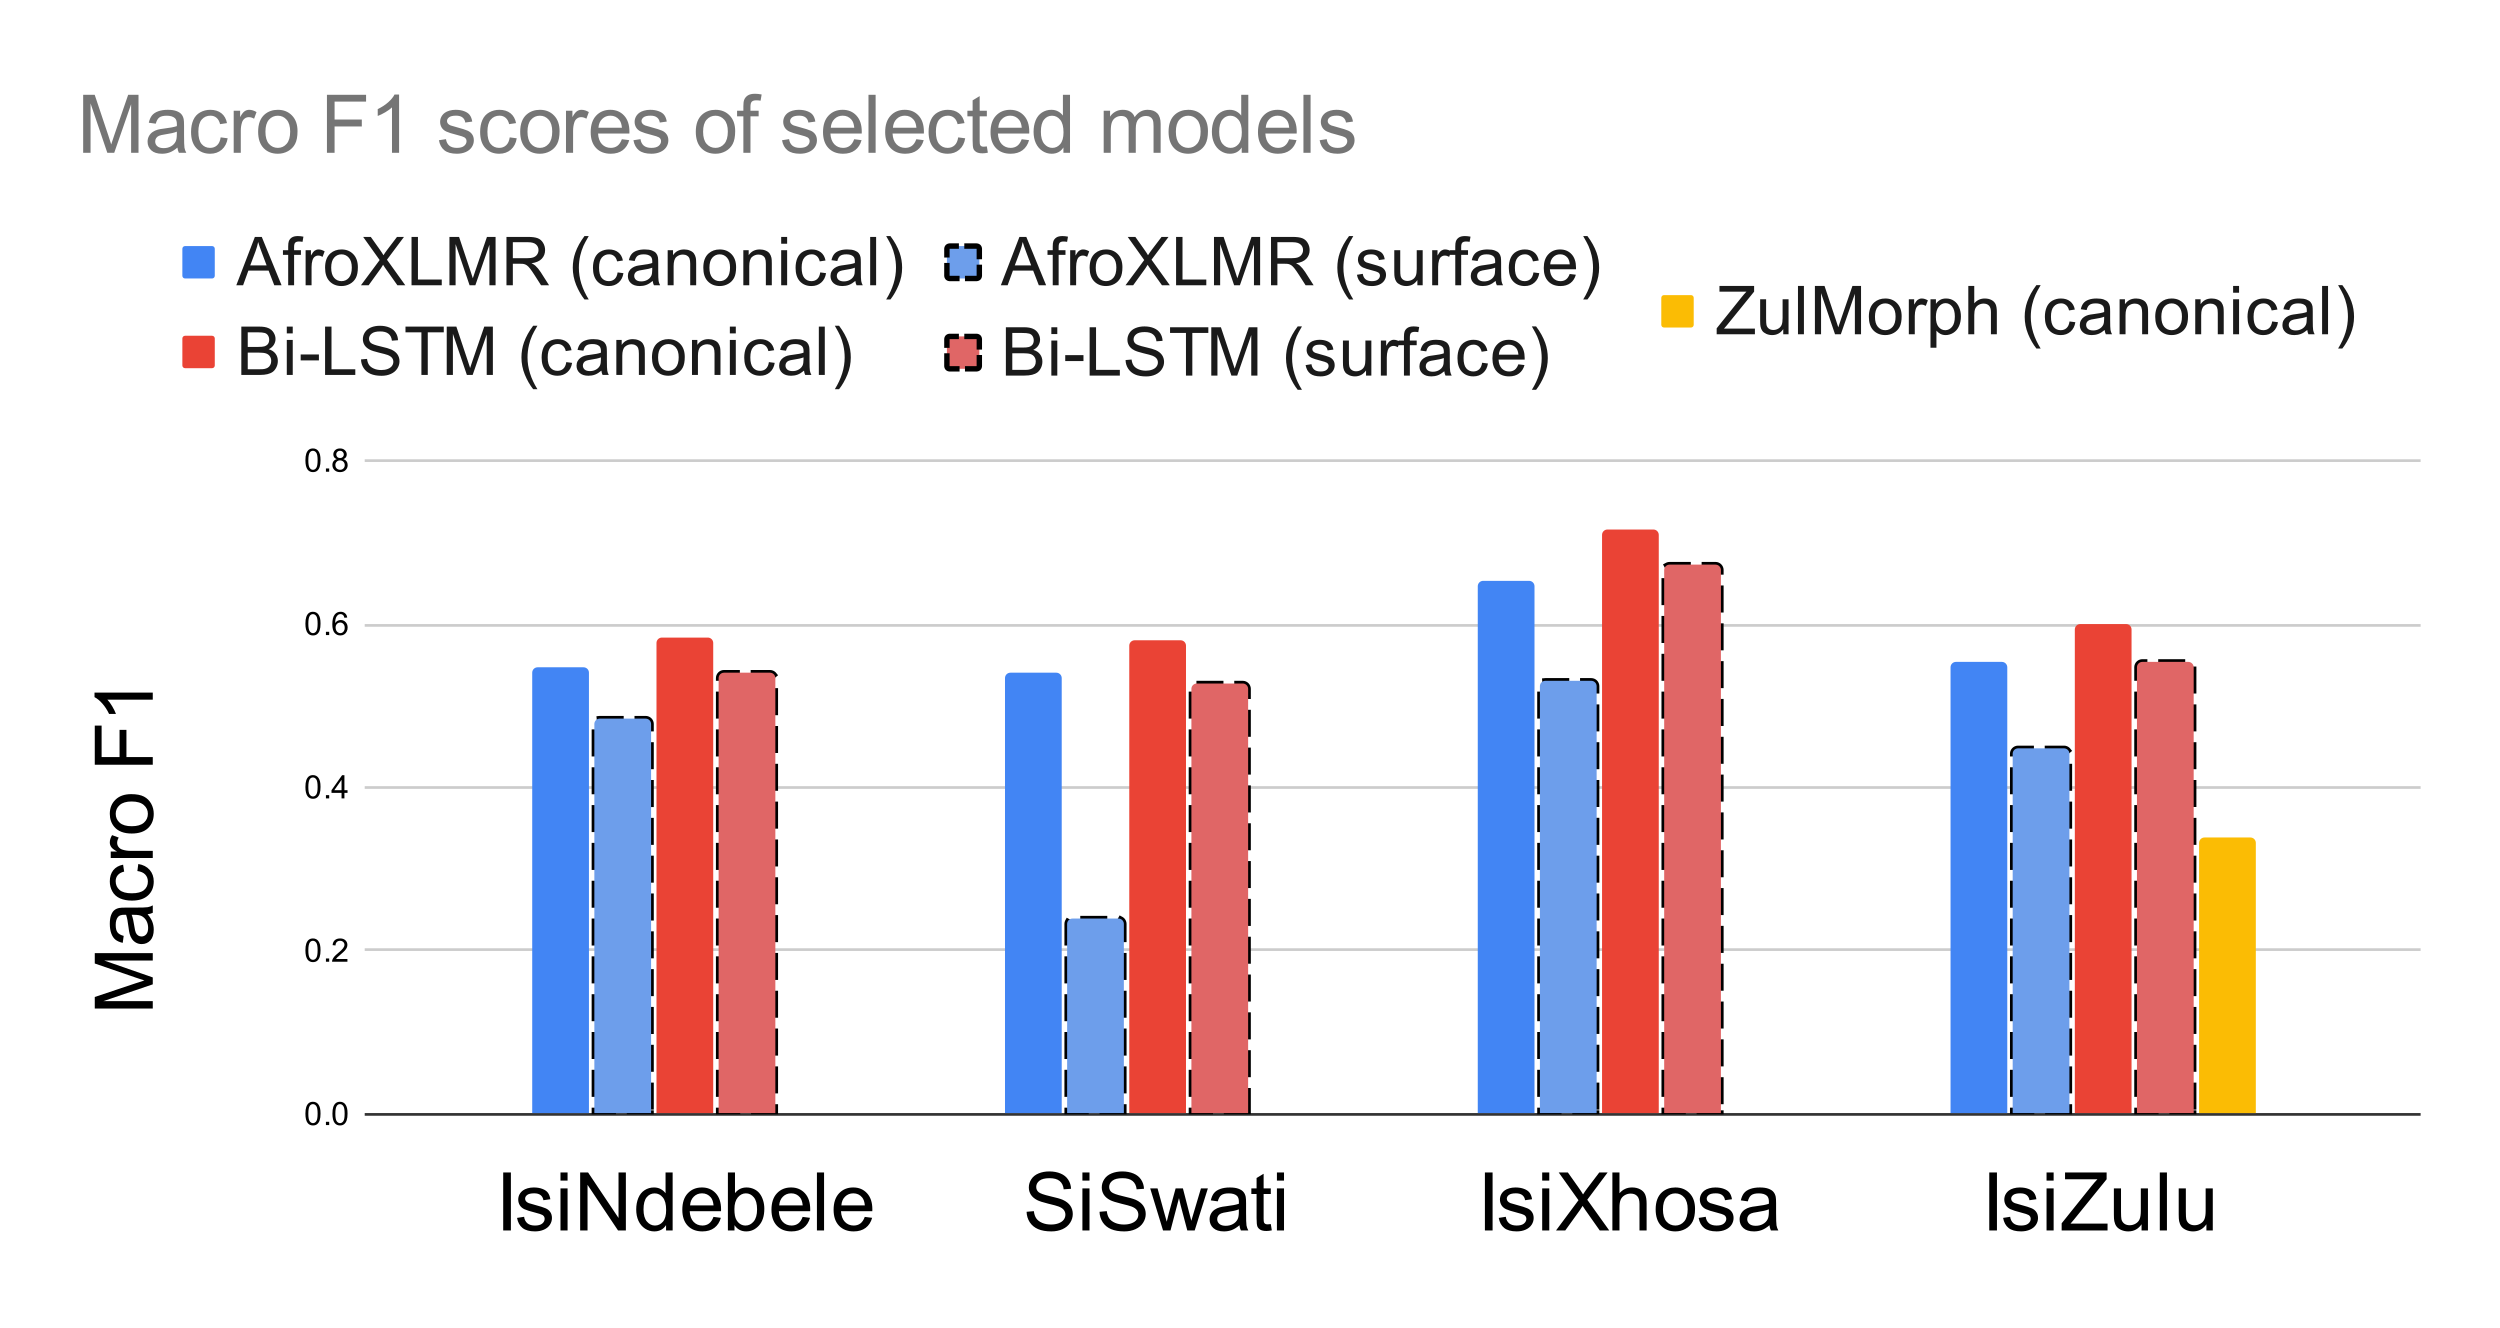 <?xml version="1.0" encoding="UTF-8" standalone="no"?>
<svg
   version="1.1"
   viewBox="0 0 925.381 491.589"
   fill="none"
   stroke="none"
   stroke-linecap="square"
   stroke-miterlimit="10"
   width="925.381"
   height="491.589"
   id="svg17164"
   sodipodi:docname="graph-horizontal.svg"
   inkscape:version="1.1.2 (0a00cf5339, 2022-02-04)"
   xmlns:inkscape="http://www.inkscape.org/namespaces/inkscape"
   xmlns:sodipodi="http://sodipodi.sourceforge.net/DTD/sodipodi-0.dtd"
   xmlns="http://www.w3.org/2000/svg"
   xmlns:svg="http://www.w3.org/2000/svg">
  <defs
     id="defs17168" />
  <sodipodi:namedview
     id="namedview17166"
     pagecolor="#ffffff"
     bordercolor="#666666"
     borderopacity="1.0"
     inkscape:pageshadow="2"
     inkscape:pageopacity="0.0"
     inkscape:pagecheckerboard="0"
     showgrid="false"
     inkscape:zoom="0.90509668"
     inkscape:cx="370.12621"
     inkscape:cy="139.21165"
     inkscape:window-width="1920"
     inkscape:window-height="1011"
     inkscape:window-x="0"
     inkscape:window-y="32"
     inkscape:window-maximized="1"
     inkscape:current-layer="svg17164" />
  <path
     stroke="#333333"
     stroke-width="1"
     stroke-linecap="butt"
     d="m 135.5,412.5 h 760"
     fill-rule="nonzero"
     id="path17039" />
  <path
     stroke="#cccccc"
     stroke-width="1"
     stroke-linecap="butt"
     d="m 135.5,351.5 h 760"
     fill-rule="nonzero"
     id="path17041" />
  <path
     stroke="#cccccc"
     stroke-width="1"
     stroke-linecap="butt"
     d="m 135.5,291.5 h 760"
     fill-rule="nonzero"
     id="path17043" />
  <path
     stroke="#cccccc"
     stroke-width="1"
     stroke-linecap="butt"
     d="m 135.5,231.5 h 760"
     fill-rule="nonzero"
     id="path17045" />
  <path
     stroke="#cccccc"
     stroke-width="1"
     stroke-linecap="butt"
     d="m 135.5,170.5 h 760"
     fill-rule="nonzero"
     id="path17047" />
  <clipPath
     id="id_0">
    <path
       d="m 135.55,170.617 h 759.9 V 412.45 h -759.9 z"
       clip-rule="nonzero"
       id="path17049" />
  </clipPath>
  <path
     stroke="#000000"
     stroke-width="2"
     stroke-linecap="butt"
     stroke-opacity="0"
     clip-path="url(#id_0)"
     d="M 218,412 H 197 V 249 c 0,-1.105 0.895,-2 2,-2 h 17 c 1.105,0 2,0.895 2,2 z"
     fill-rule="nonzero"
     id="path17052" />
  <path
     fill="#4285f4"
     clip-path="url(#id_0)"
     d="M 218,412 H 197 V 249 c 0,-1.105 0.895,-2 2,-2 h 17 c 1.105,0 2,0.895 2,2 z"
     fill-rule="nonzero"
     id="path17054" />
  <path
     stroke="#000000"
     stroke-width="2"
     stroke-linecap="butt"
     stroke-opacity="0"
     clip-path="url(#id_0)"
     d="M 393,412 H 372 V 251 c 0,-1.105 0.895,-2 2,-2 h 17 c 1.105,0 2,0.895 2,2 z"
     fill-rule="nonzero"
     id="path17056" />
  <path
     fill="#4285f4"
     clip-path="url(#id_0)"
     d="M 393,412 H 372 V 251 c 0,-1.105 0.895,-2 2,-2 h 17 c 1.105,0 2,0.895 2,2 z"
     fill-rule="nonzero"
     id="path17058" />
  <path
     stroke="#000000"
     stroke-width="2"
     stroke-linecap="butt"
     stroke-opacity="0"
     clip-path="url(#id_0)"
     d="M 568,412 H 547 V 217 c 0,-1.105 0.895,-2 2,-2 h 17 c 1.105,0 2,0.895 2,2 z"
     fill-rule="nonzero"
     id="path17060" />
  <path
     fill="#4285f4"
     clip-path="url(#id_0)"
     d="M 568,412 H 547 V 217 c 0,-1.105 0.895,-2 2,-2 h 17 c 1.105,0 2,0.895 2,2 z"
     fill-rule="nonzero"
     id="path17062" />
  <path
     stroke="#000000"
     stroke-width="2"
     stroke-linecap="butt"
     stroke-opacity="0"
     clip-path="url(#id_0)"
     d="M 743,412 H 722 V 247 c 0,-1.105 0.895,-2 2,-2 h 17 c 1.105,0 2,0.895 2,2 z"
     fill-rule="nonzero"
     id="path17064" />
  <path
     fill="#4285f4"
     clip-path="url(#id_0)"
     d="M 743,412 H 722 V 247 c 0,-1.105 0.895,-2 2,-2 h 17 c 1.105,0 2,0.895 2,2 z"
     fill-rule="nonzero"
     id="path17066" />
  <path
     stroke="#000000"
     stroke-width="2"
     stroke-linecap="butt"
     stroke-dasharray="8, 6"
     clip-path="url(#id_0)"
     d="M 241,412 H 220 V 268 c 0,-1.105 0.895,-2 2,-2 h 17 c 1.105,0 2,0.895 2,2 z"
     fill-rule="nonzero"
     id="path17068" />
  <path
     fill="#6d9eeb"
     clip-path="url(#id_0)"
     d="M 241,412 H 220 V 268 c 0,-1.105 0.895,-2 2,-2 h 17 c 1.105,0 2,0.895 2,2 z"
     fill-rule="nonzero"
     id="path17070" />
  <path
     stroke="#000000"
     stroke-width="2"
     stroke-linecap="butt"
     stroke-dasharray="8, 6"
     clip-path="url(#id_0)"
     d="m 416,412 h -21 v -70 c 0,-1.105 0.895,-2 2,-2 h 17 c 1.105,0 2,0.895 2,2 z"
     fill-rule="nonzero"
     id="path17072" />
  <path
     fill="#6d9eeb"
     clip-path="url(#id_0)"
     d="m 416,412 h -21 v -70 c 0,-1.105 0.895,-2 2,-2 h 17 c 1.105,0 2,0.895 2,2 z"
     fill-rule="nonzero"
     id="path17074" />
  <path
     stroke="#000000"
     stroke-width="2"
     stroke-linecap="butt"
     stroke-dasharray="8, 6"
     clip-path="url(#id_0)"
     d="M 591,412 H 570 V 254 c 0,-1.105 0.895,-2 2,-2 h 17 c 1.105,0 2,0.895 2,2 z"
     fill-rule="nonzero"
     id="path17076" />
  <path
     fill="#6d9eeb"
     clip-path="url(#id_0)"
     d="M 591,412 H 570 V 254 c 0,-1.105 0.895,-2 2,-2 h 17 c 1.105,0 2,0.895 2,2 z"
     fill-rule="nonzero"
     id="path17078" />
  <path
     stroke="#000000"
     stroke-width="2"
     stroke-linecap="butt"
     stroke-dasharray="8, 6"
     clip-path="url(#id_0)"
     d="M 766,412 H 745 V 279 c 0,-1.105 0.895,-2 2,-2 h 17 c 1.105,0 2,0.895 2,2 z"
     fill-rule="nonzero"
     id="path17080" />
  <path
     fill="#6d9eeb"
     clip-path="url(#id_0)"
     d="M 766,412 H 745 V 279 c 0,-1.105 0.895,-2 2,-2 h 17 c 1.105,0 2,0.895 2,2 z"
     fill-rule="nonzero"
     id="path17082" />
  <path
     stroke="#000000"
     stroke-width="2"
     stroke-linecap="butt"
     stroke-opacity="0"
     clip-path="url(#id_0)"
     d="M 264,412 H 243 V 238 c 0,-1.105 0.895,-2 2,-2 h 17 c 1.105,0 2,0.895 2,2 z"
     fill-rule="nonzero"
     id="path17084" />
  <path
     fill="#ea4335"
     clip-path="url(#id_0)"
     d="M 264,412 H 243 V 238 c 0,-1.105 0.895,-2 2,-2 h 17 c 1.105,0 2,0.895 2,2 z"
     fill-rule="nonzero"
     id="path17086" />
  <path
     stroke="#000000"
     stroke-width="2"
     stroke-linecap="butt"
     stroke-opacity="0"
     clip-path="url(#id_0)"
     d="M 439,412 H 418 V 239 c 0,-1.105 0.895,-2 2,-2 h 17 c 1.105,0 2,0.895 2,2 z"
     fill-rule="nonzero"
     id="path17088" />
  <path
     fill="#ea4335"
     clip-path="url(#id_0)"
     d="M 439,412 H 418 V 239 c 0,-1.105 0.895,-2 2,-2 h 17 c 1.105,0 2,0.895 2,2 z"
     fill-rule="nonzero"
     id="path17090" />
  <path
     stroke="#000000"
     stroke-width="2"
     stroke-linecap="butt"
     stroke-opacity="0"
     clip-path="url(#id_0)"
     d="M 614,412 H 593 V 198 c 0,-1.105 0.895,-2 2,-2 h 17 c 1.105,0 2,0.895 2,2 z"
     fill-rule="nonzero"
     id="path17092" />
  <path
     fill="#ea4335"
     clip-path="url(#id_0)"
     d="M 614,412 H 593 V 198 c 0,-1.105 0.895,-2 2,-2 h 17 c 1.105,0 2,0.895 2,2 z"
     fill-rule="nonzero"
     id="path17094" />
  <path
     stroke="#000000"
     stroke-width="2"
     stroke-linecap="butt"
     stroke-opacity="0"
     clip-path="url(#id_0)"
     d="M 789,412 H 768 V 233 c 0,-1.105 0.895,-2 2,-2 h 17 c 1.105,0 2,0.895 2,2 z"
     fill-rule="nonzero"
     id="path17096" />
  <path
     fill="#ea4335"
     clip-path="url(#id_0)"
     d="M 789,412 H 768 V 233 c 0,-1.105 0.895,-2 2,-2 h 17 c 1.105,0 2,0.895 2,2 z"
     fill-rule="nonzero"
     id="path17098" />
  <path
     stroke="#000000"
     stroke-width="2"
     stroke-linecap="butt"
     stroke-dasharray="8, 6"
     clip-path="url(#id_0)"
     d="M 287,412 H 266 V 251 c 0,-1.105 0.895,-2 2,-2 h 17 c 1.105,0 2,0.895 2,2 z"
     fill-rule="nonzero"
     id="path17100" />
  <path
     fill="#e06666"
     clip-path="url(#id_0)"
     d="M 287,412 H 266 V 251 c 0,-1.105 0.895,-2 2,-2 h 17 c 1.105,0 2,0.895 2,2 z"
     fill-rule="nonzero"
     id="path17102" />
  <path
     stroke="#000000"
     stroke-width="2"
     stroke-linecap="butt"
     stroke-dasharray="8, 6"
     clip-path="url(#id_0)"
     d="M 462,412 H 441 V 255 c 0,-1.105 0.895,-2 2,-2 h 17 c 1.105,0 2,0.895 2,2 z"
     fill-rule="nonzero"
     id="path17104" />
  <path
     fill="#e06666"
     clip-path="url(#id_0)"
     d="M 462,412 H 441 V 255 c 0,-1.105 0.895,-2 2,-2 h 17 c 1.105,0 2,0.895 2,2 z"
     fill-rule="nonzero"
     id="path17106" />
  <path
     stroke="#000000"
     stroke-width="2"
     stroke-linecap="butt"
     stroke-dasharray="8, 6"
     clip-path="url(#id_0)"
     d="M 637,412 H 616 V 211 c 0,-1.105 0.895,-2 2,-2 h 17 c 1.105,0 2,0.895 2,2 z"
     fill-rule="nonzero"
     id="path17108" />
  <path
     fill="#e06666"
     clip-path="url(#id_0)"
     d="M 637,412 H 616 V 211 c 0,-1.105 0.895,-2 2,-2 h 17 c 1.105,0 2,0.895 2,2 z"
     fill-rule="nonzero"
     id="path17110" />
  <path
     stroke="#000000"
     stroke-width="2"
     stroke-linecap="butt"
     stroke-dasharray="8, 6"
     clip-path="url(#id_0)"
     d="M 812,412 H 791 V 247 c 0,-1.105 0.895,-2 2,-2 h 17 c 1.105,0 2,0.895 2,2 z"
     fill-rule="nonzero"
     id="path17112" />
  <path
     fill="#e06666"
     clip-path="url(#id_0)"
     d="M 812,412 H 791 V 247 c 0,-1.105 0.895,-2 2,-2 h 17 c 1.105,0 2,0.895 2,2 z"
     fill-rule="nonzero"
     id="path17114" />
  <path
     stroke="#000000"
     stroke-width="2"
     stroke-linecap="butt"
     stroke-opacity="0"
     clip-path="url(#id_0)"
     d="M 835,412 H 814 V 312 c 0,-1.105 0.895,-2 2,-2 h 17 c 1.105,0 2,0.895 2,2 z"
     fill-rule="nonzero"
     id="path17116" />
  <path
     fill="#fbbc04"
     clip-path="url(#id_0)"
     d="M 835,412 H 814 V 312 c 0,-1.105 0.895,-2 2,-2 h 17 c 1.105,0 2,0.895 2,2 z"
     fill-rule="nonzero"
     id="path17118" />
  <path
     fill="#000000"
     d="M 56.55,373.299 H 35.081 v -4.266 l 15.203,-5.094 q 2.125,-0.703 3.172,-1.016 -1.172,-0.375 -3.438,-1.141 l -14.938,-5.141 v -3.828 h 21.469 v 2.734 H 38.581 l 17.969,6.25 v 2.562 l -18.281,6.203 h 18.281 z m -1.922,-34.891 q 1.25,1.453 1.766,2.812 0.516,1.359 0.516,2.906 0,2.562 -1.25,3.953 -1.266,1.375 -3.219,1.375 -1.141,0 -2.078,-0.516 -0.953,-0.531 -1.516,-1.375 -0.578,-0.844 -0.859,-1.891 -0.219,-0.781 -0.406,-2.344 -0.375,-3.203 -0.906,-4.703 -0.547,-0.016 -0.688,-0.016 -1.609,0 -2.266,0.75 -0.891,1 -0.891,3 0,1.859 0.656,2.75 0.641,0.875 2.297,1.312 l -0.359,2.578 q -1.656,-0.359 -2.672,-1.156 -1.016,-0.812 -1.562,-2.328 -0.547,-1.531 -0.547,-3.547 0,-1.984 0.469,-3.219 0.469,-1.25 1.188,-1.828 0.703,-0.594 1.781,-0.828 0.672,-0.141 2.438,-0.141 h 3.516 q 3.672,0 4.656,-0.156 0.969,-0.172 1.859,-0.672 v 2.75 q -0.828,0.406 -1.922,0.531 z m -5.891,0.219 q 0.594,1.438 1,4.297 0.234,1.625 0.531,2.312 0.297,0.672 0.859,1.047 0.562,0.359 1.25,0.359 1.047,0 1.75,-0.797 0.703,-0.812 0.703,-2.344 0,-1.531 -0.656,-2.703 -0.672,-1.188 -1.828,-1.75 -0.891,-0.422 -2.641,-0.422 z m 2.109,-16.219 0.344,-2.594 q 2.672,0.422 4.203,2.172 1.516,1.75 1.516,4.297 0,3.203 -2.094,5.141 -2.094,1.938 -5.984,1.938 -2.516,0 -4.406,-0.828 -1.891,-0.844 -2.828,-2.547 -0.953,-1.703 -0.953,-3.719 0,-2.531 1.281,-4.141 1.281,-1.609 3.641,-2.062 l 0.391,2.562 q -1.562,0.359 -2.344,1.297 -0.797,0.922 -0.797,2.25 0,1.984 1.422,3.234 1.422,1.25 4.516,1.25 3.141,0 4.562,-1.203 1.422,-1.203 1.422,-3.141 0,-1.547 -0.953,-2.578 -0.953,-1.047 -2.938,-1.328 z m 5.703,-4.828 h -15.562 v -2.375 h 2.359 q -1.656,-0.906 -2.172,-1.672 -0.531,-0.766 -0.531,-1.688 0,-1.344 0.844,-2.719 l 2.453,0.906 q -0.578,0.969 -0.578,1.938 0,0.875 0.531,1.562 0.516,0.688 1.438,0.969 1.406,0.453 3.078,0.453 h 8.141 z m -7.781,-9.047 q -4.312,0 -6.406,-2.406 -1.719,-2 -1.719,-4.891 0,-3.203 2.109,-5.234 2.094,-2.047 5.797,-2.047 3,0 4.734,0.906 1.719,0.906 2.672,2.625 0.953,1.719 0.953,3.75 0,3.266 -2.094,5.281 -2.109,2.016 -6.047,2.016 z m 0,-2.703 q 2.984,0 4.484,-1.297 1.484,-1.312 1.484,-3.297 0,-1.953 -1.5,-3.25 -1.5,-1.312 -4.547,-1.312 -2.891,0 -4.375,1.312 -1.484,1.312 -1.484,3.25 0,1.984 1.484,3.297 1.469,1.297 4.453,1.297 z m 7.781,-22.766 H 35.081 V 268.58 h 2.531 v 11.656 h 6.641 v -10.078 h 2.547 v 10.078 h 9.75 z m 0,-26.703 v 2.625 H 39.753 q 0.906,0.953 1.812,2.5 0.906,1.547 1.359,2.781 h -2.547 q -1.047,-2.219 -2.516,-3.875 -1.484,-1.656 -2.875,-2.344 v -1.688 z"
     fill-rule="nonzero"
     id="path17122" />
  <path
     fill="#000000"
     d="m 113.05,412.216 q 0,-1.531 0.312,-2.453 0.312,-0.938 0.922,-1.438 0.625,-0.5 1.562,-0.5 0.688,0 1.203,0.281 0.531,0.281 0.875,0.812 0.344,0.516 0.531,1.266 0.188,0.75 0.188,2.031 0,1.516 -0.312,2.438 -0.297,0.922 -0.922,1.438 -0.609,0.5 -1.562,0.5 -1.234,0 -1.953,-0.891 -0.844,-1.062 -0.844,-3.484 z m 1.078,0 q 0,2.109 0.5,2.812 0.5,0.703 1.219,0.703 0.734,0 1.219,-0.703 0.5,-0.703 0.5,-2.812 0,-2.125 -0.5,-2.812 -0.484,-0.703 -1.234,-0.703 -0.719,0 -1.156,0.609 -0.547,0.781 -0.547,2.906 z m 6.516,4.234 v -1.203 h 1.203 v 1.203 z m 2.406,-4.234 q 0,-1.531 0.312,-2.453 0.312,-0.938 0.922,-1.438 0.625,-0.5 1.562,-0.5 0.688,0 1.203,0.281 0.531,0.281 0.875,0.812 0.344,0.516 0.531,1.266 0.188,0.75 0.188,2.031 0,1.516 -0.312,2.438 -0.297,0.922 -0.922,1.438 -0.609,0.5 -1.562,0.5 -1.234,0 -1.953,-0.891 -0.844,-1.062 -0.844,-3.484 z m 1.078,0 q 0,2.109 0.5,2.812 0.5,0.703 1.219,0.703 0.734,0 1.219,-0.703 0.5,-0.703 0.5,-2.812 0,-2.125 -0.5,-2.812 -0.484,-0.703 -1.234,-0.703 -0.719,0 -1.156,0.609 -0.547,0.781 -0.547,2.906 z"
     fill-rule="nonzero"
     id="path17124" />
  <path
     fill="#000000"
     d="m 113.05,351.757 q 0,-1.531 0.312,-2.453 0.312,-0.938 0.922,-1.438 0.625,-0.5 1.562,-0.5 0.688,0 1.203,0.281 0.531,0.281 0.875,0.812 0.344,0.516 0.531,1.266 0.188,0.75 0.188,2.031 0,1.516 -0.312,2.438 -0.297,0.922 -0.922,1.438 -0.609,0.5 -1.562,0.5 -1.234,0 -1.953,-0.891 -0.844,-1.062 -0.844,-3.484 z m 1.078,0 q 0,2.109 0.5,2.812 0.5,0.703 1.219,0.703 0.734,0 1.219,-0.703 0.5,-0.703 0.5,-2.812 0,-2.125 -0.5,-2.812 -0.484,-0.703 -1.234,-0.703 -0.719,0 -1.156,0.609 -0.547,0.781 -0.547,2.906 z m 6.516,4.234 v -1.203 h 1.203 v 1.203 z m 7.953,-1.016 v 1.016 h -5.688 q 0,-0.375 0.125,-0.734 0.219,-0.578 0.688,-1.141 0.484,-0.562 1.391,-1.297 1.406,-1.156 1.891,-1.828 0.5,-0.672 0.5,-1.266 0,-0.625 -0.453,-1.047 -0.453,-0.438 -1.172,-0.438 -0.766,0 -1.219,0.453 -0.453,0.453 -0.469,1.266 l -1.078,-0.109 q 0.109,-1.219 0.828,-1.844 0.734,-0.641 1.969,-0.641 1.234,0 1.953,0.688 0.719,0.688 0.719,1.703 0,0.516 -0.219,1.016 -0.203,0.484 -0.703,1.047 -0.484,0.547 -1.609,1.5 -0.953,0.797 -1.234,1.094 -0.266,0.281 -0.438,0.562 z"
     fill-rule="nonzero"
     id="path17126" />
  <path
     fill="#000000"
     d="m 113.05,291.299 q 0,-1.531 0.312,-2.453 0.312,-0.938 0.922,-1.438 0.625,-0.5 1.562,-0.5 0.688,0 1.203,0.281 0.531,0.281 0.875,0.812 0.344,0.516 0.531,1.266 0.188,0.75 0.188,2.031 0,1.516 -0.312,2.438 -0.297,0.922 -0.922,1.438 -0.609,0.5 -1.562,0.5 -1.234,0 -1.953,-0.891 -0.844,-1.062 -0.844,-3.484 z m 1.078,0 q 0,2.109 0.5,2.812 0.5,0.703 1.219,0.703 0.734,0 1.219,-0.703 0.5,-0.703 0.5,-2.812 0,-2.125 -0.5,-2.812 -0.484,-0.703 -1.234,-0.703 -0.719,0 -1.156,0.609 -0.547,0.781 -0.547,2.906 z m 6.516,4.234 v -1.203 h 1.203 v 1.203 z m 5.781,0 v -2.062 h -3.719 v -0.969 l 3.922,-5.562 h 0.859 v 5.562 h 1.156 v 0.969 h -1.156 v 2.062 z m 0,-3.031 v -3.859 l -2.688,3.859 z"
     fill-rule="nonzero"
     id="path17128" />
  <path
     fill="#000000"
     d="m 113.05,230.841 q 0,-1.531 0.312,-2.453 0.312,-0.938 0.922,-1.438 0.625,-0.5 1.562,-0.5 0.688,0 1.203,0.281 0.531,0.281 0.875,0.812 0.344,0.516 0.531,1.266 0.188,0.75 0.188,2.031 0,1.516 -0.312,2.438 -0.297,0.922 -0.922,1.438 -0.609,0.5 -1.562,0.5 -1.234,0 -1.953,-0.891 -0.844,-1.062 -0.844,-3.484 z m 1.078,0 q 0,2.109 0.5,2.812 0.5,0.703 1.219,0.703 0.734,0 1.219,-0.703 0.5,-0.703 0.5,-2.812 0,-2.125 -0.5,-2.812 -0.484,-0.703 -1.234,-0.703 -0.719,0 -1.156,0.609 -0.547,0.781 -0.547,2.906 z m 6.516,4.234 v -1.203 h 1.203 v 1.203 z m 7.875,-6.484 -1.047,0.078 q -0.141,-0.625 -0.391,-0.906 -0.438,-0.453 -1.062,-0.453 -0.5,0 -0.891,0.281 -0.484,0.375 -0.781,1.078 -0.281,0.688 -0.297,1.969 0.375,-0.578 0.922,-0.859 0.562,-0.281 1.172,-0.281 1.047,0 1.781,0.781 0.75,0.781 0.75,2 0,0.812 -0.359,1.516 -0.344,0.688 -0.953,1.062 -0.609,0.359 -1.375,0.359 -1.328,0 -2.156,-0.969 -0.828,-0.969 -0.828,-3.188 0,-2.5 0.922,-3.625 0.797,-0.984 2.156,-0.984 1.016,0 1.656,0.578 0.656,0.562 0.781,1.562 z m -4.297,3.703 q 0,0.547 0.219,1.047 0.234,0.484 0.641,0.75 0.422,0.266 0.891,0.266 0.656,0 1.141,-0.531 0.484,-0.547 0.484,-1.469 0,-0.891 -0.484,-1.406 -0.469,-0.516 -1.188,-0.516 -0.719,0 -1.219,0.516 -0.484,0.516 -0.484,1.344 z"
     fill-rule="nonzero"
     id="path17130" />
  <path
     fill="#000000"
     d="m 113.05,170.382 q 0,-1.531 0.312,-2.453 0.312,-0.938 0.922,-1.438 0.625,-0.5 1.562,-0.5 0.688,0 1.203,0.281 0.531,0.281 0.875,0.812 0.344,0.516 0.531,1.266 0.188,0.75 0.188,2.031 0,1.516 -0.312,2.438 -0.297,0.922 -0.922,1.438 -0.609,0.5 -1.562,0.5 -1.234,0 -1.953,-0.891 -0.844,-1.062 -0.844,-3.484 z m 1.078,0 q 0,2.109 0.5,2.812 0.5,0.703 1.219,0.703 0.734,0 1.219,-0.703 0.5,-0.703 0.5,-2.812 0,-2.125 -0.5,-2.812 -0.484,-0.703 -1.234,-0.703 -0.719,0 -1.156,0.609 -0.547,0.781 -0.547,2.906 z m 6.516,4.234 v -1.203 h 1.203 v 1.203 z m 4.031,-4.656 q -0.656,-0.25 -0.984,-0.688 -0.312,-0.453 -0.312,-1.062 0,-0.938 0.672,-1.578 0.688,-0.641 1.797,-0.641 1.125,0 1.812,0.656 0.688,0.656 0.688,1.594 0,0.594 -0.312,1.031 -0.312,0.438 -0.953,0.688 0.797,0.25 1.203,0.828 0.406,0.578 0.406,1.375 0,1.094 -0.781,1.844 -0.766,0.75 -2.047,0.75 -1.266,0 -2.047,-0.75 -0.781,-0.75 -0.781,-1.875 0,-0.844 0.422,-1.406 0.438,-0.562 1.219,-0.766 z m -0.219,-1.797 q 0,0.609 0.391,1 0.406,0.391 1.031,0.391 0.609,0 1,-0.375 0.391,-0.391 0.391,-0.953 0,-0.578 -0.406,-0.969 -0.406,-0.406 -1,-0.406 -0.609,0 -1.016,0.391 -0.391,0.391 -0.391,0.922 z m -0.328,3.969 q 0,0.453 0.203,0.875 0.219,0.422 0.641,0.656 0.422,0.234 0.906,0.234 0.75,0 1.234,-0.484 0.5,-0.484 0.5,-1.234 0,-0.766 -0.5,-1.266 -0.5,-0.5 -1.266,-0.5 -0.75,0 -1.234,0.5 -0.484,0.484 -0.484,1.219 z"
     fill-rule="nonzero"
     id="path17132" />
  <path
     fill="#000000"
     d="m 186.262,455.45 v -21.469 h 2.844 V 455.45 Z m 5.125,-4.641 2.609,-0.406 q 0.219,1.562 1.219,2.406 1,0.828 2.812,0.828 1.812,0 2.688,-0.734 0.891,-0.75 0.891,-1.75 0,-0.891 -0.781,-1.406 -0.547,-0.344 -2.703,-0.891 -2.891,-0.734 -4.016,-1.266 -1.125,-0.531 -1.703,-1.469 -0.578,-0.953 -0.578,-2.094 0,-1.047 0.469,-1.922 0.484,-0.891 1.312,-1.484 0.609,-0.453 1.672,-0.766 1.062,-0.312 2.281,-0.312 1.828,0 3.203,0.531 1.391,0.516 2.047,1.422 0.672,0.906 0.906,2.406 l -2.578,0.359 q -0.172,-1.203 -1.016,-1.875 -0.844,-0.672 -2.375,-0.672 -1.812,0 -2.594,0.594 -0.781,0.594 -0.781,1.406 0,0.516 0.328,0.922 0.328,0.422 1.016,0.703 0.391,0.141 2.328,0.672 2.797,0.75 3.891,1.234 1.109,0.469 1.734,1.375 0.641,0.906 0.641,2.25 0,1.328 -0.766,2.5 -0.766,1.156 -2.219,1.797 -1.453,0.641 -3.281,0.641 -3.031,0 -4.625,-1.266 -1.594,-1.266 -2.031,-3.734 z m 16.078,-13.797 v -3.031 h 2.625 v 3.031 z m 0,18.438 v -15.562 h 2.625 V 455.45 Z m 7.281,0 v -21.469 h 2.922 l 11.281,16.859 v -16.859 h 2.719 V 455.45 h -2.906 l -11.281,-16.875 v 16.875 z m 31.797,0 v -1.969 q -1.484,2.328 -4.359,2.328 -1.859,0 -3.422,-1.031 -1.562,-1.031 -2.422,-2.859 -0.844,-1.844 -0.844,-4.234 0,-2.328 0.766,-4.219 0.781,-1.906 2.328,-2.906 1.562,-1.016 3.484,-1.016 1.406,0 2.5,0.594 1.094,0.594 1.781,1.547 v -7.703 h 2.625 V 455.45 Z m -8.344,-7.766 q 0,2.984 1.25,4.469 1.266,1.484 2.984,1.484 1.734,0 2.938,-1.406 1.203,-1.422 1.203,-4.328 0,-3.188 -1.234,-4.672 -1.219,-1.5 -3.016,-1.5 -1.766,0 -2.953,1.438 -1.172,1.422 -1.172,4.516 z m 25.891,2.75 2.734,0.344 q -0.656,2.391 -2.406,3.719 -1.734,1.312 -4.438,1.312 -3.422,0 -5.422,-2.109 -2,-2.109 -2,-5.891 0,-3.938 2.016,-6.094 2.031,-2.172 5.25,-2.172 3.125,0 5.094,2.125 1.984,2.125 1.984,5.969 0,0.234 -0.016,0.703 h -11.594 q 0.141,2.562 1.438,3.938 1.312,1.359 3.266,1.359 1.438,0 2.469,-0.766 1.031,-0.766 1.625,-2.438 z m -8.656,-4.25 h 8.688 q -0.172,-1.969 -1,-2.953 -1.25,-1.516 -3.266,-1.516 -1.812,0 -3.047,1.219 -1.234,1.203 -1.375,3.25 z m 16.438,9.266 h -2.438 v -21.469 h 2.625 v 7.656 q 1.672,-2.094 4.266,-2.094 1.438,0 2.719,0.578 1.281,0.578 2.109,1.625 0.828,1.047 1.297,2.531 0.469,1.469 0.469,3.156 0,4 -1.984,6.188 -1.969,2.188 -4.734,2.188 -2.75,0 -4.328,-2.312 z m -0.031,-7.891 q 0,2.797 0.766,4.031 1.25,2.047 3.375,2.047 1.719,0 2.984,-1.5 1.266,-1.5 1.266,-4.484 0,-3.047 -1.219,-4.484 -1.203,-1.453 -2.922,-1.453 -1.719,0 -2.984,1.5 -1.266,1.5 -1.266,4.344 z m 25.25,2.875 2.734,0.344 q -0.656,2.391 -2.406,3.719 -1.734,1.312 -4.438,1.312 -3.422,0 -5.422,-2.109 -2,-2.109 -2,-5.891 0,-3.938 2.016,-6.094 2.031,-2.172 5.25,-2.172 3.125,0 5.094,2.125 1.984,2.125 1.984,5.969 0,0.234 -0.016,0.703 h -11.594 q 0.141,2.562 1.438,3.938 1.312,1.359 3.266,1.359 1.438,0 2.469,-0.766 1.031,-0.766 1.625,-2.438 z m -8.656,-4.25 h 8.688 q -0.172,-1.969 -1,-2.953 -1.25,-1.516 -3.266,-1.516 -1.812,0 -3.047,1.219 -1.234,1.203 -1.375,3.25 z m 13.953,9.266 v -21.469 h 2.641 V 455.45 Z m 17.703,-5.016 2.734,0.344 q -0.656,2.391 -2.406,3.719 -1.734,1.312 -4.438,1.312 -3.422,0 -5.422,-2.109 -2,-2.109 -2,-5.891 0,-3.938 2.016,-6.094 2.031,-2.172 5.25,-2.172 3.125,0 5.094,2.125 1.984,2.125 1.984,5.969 0,0.234 -0.016,0.703 h -11.594 q 0.141,2.562 1.438,3.938 1.312,1.359 3.266,1.359 1.438,0 2.469,-0.766 1.031,-0.766 1.625,-2.438 z m -8.656,-4.25 h 8.688 q -0.172,-1.969 -1,-2.953 -1.25,-1.516 -3.266,-1.516 -1.812,0 -3.047,1.219 -1.234,1.203 -1.375,3.25 z"
     fill-rule="nonzero"
     id="path17134" />
  <path
     fill="#000000"
     d="m 379.999,448.544 2.688,-0.234 q 0.188,1.625 0.875,2.656 0.703,1.031 2.172,1.672 1.469,0.625 3.297,0.625 1.625,0 2.859,-0.484 1.25,-0.484 1.859,-1.312 0.609,-0.844 0.609,-1.844 0,-1.016 -0.594,-1.766 -0.578,-0.75 -1.922,-1.266 -0.875,-0.344 -3.828,-1.047 -2.953,-0.719 -4.141,-1.344 -1.547,-0.812 -2.297,-2 -0.75,-1.188 -0.75,-2.672 0,-1.625 0.922,-3.031 0.922,-1.422 2.688,-2.156 1.781,-0.734 3.953,-0.734 2.375,0 4.203,0.781 1.828,0.766 2.797,2.266 0.984,1.484 1.062,3.375 l -2.719,0.203 q -0.219,-2.031 -1.5,-3.078 -1.266,-1.047 -3.734,-1.047 -2.578,0 -3.766,0.953 -1.172,0.938 -1.172,2.281 0,1.156 0.844,1.906 0.812,0.734 4.266,1.531 3.469,0.781 4.766,1.359 1.875,0.875 2.766,2.203 0.891,1.312 0.891,3.047 0,1.719 -0.984,3.234 -0.969,1.516 -2.812,2.359 -1.844,0.828 -4.141,0.828 -2.906,0 -4.891,-0.844 -1.969,-0.844 -3.094,-2.547 -1.109,-1.719 -1.172,-3.875 z m 20.656,-11.531 v -3.031 h 2.625 v 3.031 z m 0,18.438 v -15.562 h 2.625 V 455.45 Z m 6.344,-6.906 2.688,-0.234 q 0.188,1.625 0.875,2.656 0.703,1.031 2.172,1.672 1.469,0.625 3.297,0.625 1.625,0 2.859,-0.484 1.25,-0.484 1.859,-1.312 0.609,-0.844 0.609,-1.844 0,-1.016 -0.594,-1.766 -0.578,-0.75 -1.922,-1.266 -0.875,-0.344 -3.828,-1.047 -2.953,-0.719 -4.141,-1.344 -1.547,-0.812 -2.297,-2 -0.75,-1.188 -0.75,-2.672 0,-1.625 0.922,-3.031 0.922,-1.422 2.688,-2.156 1.781,-0.734 3.953,-0.734 2.375,0 4.203,0.781 1.828,0.766 2.797,2.266 0.984,1.484 1.062,3.375 l -2.719,0.203 q -0.219,-2.031 -1.5,-3.078 -1.266,-1.047 -3.734,-1.047 -2.578,0 -3.766,0.953 -1.172,0.938 -1.172,2.281 0,1.156 0.844,1.906 0.812,0.734 4.266,1.531 3.469,0.781 4.766,1.359 1.875,0.875 2.766,2.203 0.891,1.312 0.891,3.047 0,1.719 -0.984,3.234 -0.969,1.516 -2.812,2.359 -1.844,0.828 -4.141,0.828 -2.906,0 -4.891,-0.844 -1.969,-0.844 -3.094,-2.547 -1.109,-1.719 -1.172,-3.875 z m 23.5,6.906 -4.75,-15.562 h 2.719 l 2.469,8.984 0.938,3.344 q 0.047,-0.25 0.797,-3.219 l 2.484,-9.109 h 2.703 l 2.328,9.031 0.781,2.969 0.891,-3 2.672,-9 h 2.562 l -4.875,15.562 h -2.734 l -2.469,-9.312 -0.609,-2.656 -3.141,11.969 z m 28.281,-1.922 q -1.453,1.25 -2.812,1.766 -1.359,0.516 -2.906,0.516 -2.562,0 -3.953,-1.25 -1.375,-1.266 -1.375,-3.219 0,-1.141 0.516,-2.078 0.531,-0.953 1.375,-1.516 0.844,-0.578 1.891,-0.859 0.781,-0.219 2.344,-0.406 3.203,-0.375 4.703,-0.906 0.016,-0.547 0.016,-0.688 0,-1.609 -0.75,-2.266 -1,-0.891 -3,-0.891 -1.859,0 -2.75,0.656 -0.875,0.641 -1.312,2.297 l -2.578,-0.359 q 0.359,-1.656 1.156,-2.672 0.812,-1.016 2.328,-1.562 1.531,-0.547 3.547,-0.547 1.984,0 3.219,0.469 1.25,0.469 1.828,1.188 0.594,0.703 0.828,1.781 0.141,0.672 0.141,2.438 v 3.516 q 0,3.672 0.156,4.656 0.172,0.969 0.672,1.859 h -2.75 q -0.406,-0.828 -0.531,-1.922 z m -0.219,-5.891 q -1.438,0.594 -4.297,1 -1.625,0.234 -2.312,0.531 -0.672,0.297 -1.047,0.859 -0.359,0.562 -0.359,1.25 0,1.047 0.797,1.75 0.812,0.703 2.344,0.703 1.531,0 2.703,-0.656 1.188,-0.672 1.75,-1.828 0.422,-0.891 0.422,-2.641 z m 11.828,5.453 0.375,2.328 q -1.109,0.234 -1.984,0.234 -1.438,0 -2.234,-0.453 -0.781,-0.453 -1.109,-1.188 -0.312,-0.75 -0.312,-3.125 V 441.95 h -1.938 v -2.062 h 1.938 v -3.844 l 2.609,-1.578 v 5.422 h 2.656 v 2.062 h -2.656 v 9.094 q 0,1.125 0.141,1.453 0.141,0.312 0.453,0.516 0.312,0.188 0.906,0.188 0.438,0 1.156,-0.109 z m 2.266,-16.078 v -3.031 h 2.625 v 3.031 z m 0,18.438 v -15.562 h 2.625 V 455.45 Z"
     fill-rule="nonzero"
     id="path17136" />
  <path
     fill="#000000"
     d="m 549.642,455.45 v -21.469 h 2.844 V 455.45 Z m 5.125,-4.641 2.609,-0.406 q 0.219,1.562 1.219,2.406 1,0.828 2.812,0.828 1.812,0 2.688,-0.734 0.891,-0.75 0.891,-1.75 0,-0.891 -0.781,-1.406 -0.547,-0.344 -2.703,-0.891 -2.891,-0.734 -4.016,-1.266 -1.125,-0.531 -1.703,-1.469 -0.578,-0.953 -0.578,-2.094 0,-1.047 0.469,-1.922 0.484,-0.891 1.312,-1.484 0.609,-0.453 1.672,-0.766 1.062,-0.312 2.281,-0.312 1.828,0 3.203,0.531 1.391,0.516 2.047,1.422 0.672,0.906 0.906,2.406 l -2.578,0.359 q -0.172,-1.203 -1.016,-1.875 -0.844,-0.672 -2.375,-0.672 -1.812,0 -2.594,0.594 -0.781,0.594 -0.781,1.406 0,0.516 0.328,0.922 0.328,0.422 1.016,0.703 0.391,0.141 2.328,0.672 2.797,0.75 3.891,1.234 1.109,0.469 1.734,1.375 0.641,0.906 0.641,2.25 0,1.328 -0.766,2.5 -0.766,1.156 -2.219,1.797 -1.453,0.641 -3.281,0.641 -3.031,0 -4.625,-1.266 -1.594,-1.266 -2.031,-3.734 z m 16.078,-13.797 v -3.031 h 2.625 v 3.031 z m 0,18.438 v -15.562 h 2.625 V 455.45 Z m 5.125,0 8.312,-11.188 -7.328,-10.281 h 3.391 l 3.891,5.5 q 1.219,1.719 1.734,2.641 0.719,-1.172 1.703,-2.453 l 4.312,-5.688 h 3.094 l -7.547,10.109 8.125,11.359 h -3.516 l -5.391,-7.656 q -0.469,-0.672 -0.938,-1.438 -0.719,1.172 -1.031,1.609 L 579.392,455.45 Z m 20.859,0 v -21.469 h 2.625 v 7.703 q 1.844,-2.141 4.656,-2.141 1.734,0 3,0.688 1.281,0.672 1.828,1.875 0.562,1.203 0.562,3.484 V 455.45 h -2.641 v -9.859 q 0,-1.984 -0.859,-2.875 -0.859,-0.906 -2.422,-0.906 -1.172,0 -2.203,0.609 -1.031,0.609 -1.484,1.656 -0.438,1.031 -0.438,2.859 v 8.516 z m 16.016,-7.781 q 0,-4.312 2.406,-6.406 2,-1.719 4.891,-1.719 3.203,0 5.234,2.109 2.047,2.094 2.047,5.797 0,3 -0.906,4.734 -0.906,1.719 -2.625,2.672 -1.719,0.953 -3.75,0.953 -3.266,0 -5.281,-2.094 -2.016,-2.109 -2.016,-6.047 z m 2.703,0 q 0,2.984 1.297,4.484 1.312,1.484 3.297,1.484 1.953,0 3.25,-1.5 1.312,-1.5 1.312,-4.547 0,-2.891 -1.312,-4.375 -1.312,-1.484 -3.25,-1.484 -1.984,0 -3.297,1.484 -1.297,1.469 -1.297,4.453 z m 13.219,3.141 2.609,-0.406 q 0.219,1.562 1.219,2.406 1,0.828 2.812,0.828 1.812,0 2.688,-0.734 0.891,-0.75 0.891,-1.75 0,-0.891 -0.781,-1.406 -0.547,-0.344 -2.703,-0.891 -2.891,-0.734 -4.016,-1.266 -1.125,-0.531 -1.703,-1.469 -0.578,-0.953 -0.578,-2.094 0,-1.047 0.469,-1.922 0.484,-0.891 1.312,-1.484 0.609,-0.453 1.672,-0.766 1.062,-0.312 2.281,-0.312 1.828,0 3.203,0.531 1.391,0.516 2.047,1.422 0.672,0.906 0.906,2.406 l -2.578,0.359 q -0.172,-1.203 -1.016,-1.875 -0.844,-0.672 -2.375,-0.672 -1.812,0 -2.594,0.594 -0.781,0.594 -0.781,1.406 0,0.516 0.328,0.922 0.328,0.422 1.016,0.703 0.391,0.141 2.328,0.672 2.797,0.75 3.891,1.234 1.109,0.469 1.734,1.375 0.641,0.906 0.641,2.25 0,1.328 -0.766,2.5 -0.766,1.156 -2.219,1.797 -1.453,0.641 -3.281,0.641 -3.031,0 -4.625,-1.266 -1.594,-1.266 -2.031,-3.734 z m 26.203,2.719 q -1.453,1.25 -2.812,1.766 -1.359,0.516 -2.906,0.516 -2.562,0 -3.953,-1.25 -1.375,-1.266 -1.375,-3.219 0,-1.141 0.516,-2.078 0.531,-0.953 1.375,-1.516 0.844,-0.578 1.891,-0.859 0.781,-0.219 2.344,-0.406 3.203,-0.375 4.703,-0.906 0.016,-0.547 0.016,-0.688 0,-1.609 -0.75,-2.266 -1,-0.891 -3,-0.891 -1.859,0 -2.75,0.656 -0.875,0.641 -1.312,2.297 l -2.578,-0.359 q 0.359,-1.656 1.156,-2.672 0.812,-1.016 2.328,-1.562 1.531,-0.547 3.547,-0.547 1.984,0 3.219,0.469 1.25,0.469 1.828,1.188 0.594,0.703 0.828,1.781 0.141,0.672 0.141,2.438 v 3.516 q 0,3.672 0.156,4.656 0.172,0.969 0.672,1.859 h -2.75 q -0.406,-0.828 -0.531,-1.922 z m -0.219,-5.891 q -1.438,0.594 -4.297,1 -1.625,0.234 -2.312,0.531 -0.672,0.297 -1.047,0.859 -0.359,0.562 -0.359,1.25 0,1.047 0.797,1.75 0.812,0.703 2.344,0.703 1.531,0 2.703,-0.656 1.188,-0.672 1.75,-1.828 0.422,-0.891 0.422,-2.641 z"
     fill-rule="nonzero"
     id="path17138" />
  <path
     fill="#000000"
     d="m 736.331,455.45 v -21.469 h 2.844 V 455.45 Z m 5.125,-4.641 2.609,-0.406 q 0.219,1.562 1.219,2.406 1,0.828 2.812,0.828 1.812,0 2.688,-0.734 0.891,-0.75 0.891,-1.75 0,-0.891 -0.781,-1.406 -0.547,-0.344 -2.703,-0.891 -2.891,-0.734 -4.016,-1.266 -1.125,-0.531 -1.703,-1.469 -0.578,-0.953 -0.578,-2.094 0,-1.047 0.469,-1.922 0.484,-0.891 1.312,-1.484 0.609,-0.453 1.672,-0.766 1.062,-0.312 2.281,-0.312 1.828,0 3.203,0.531 1.391,0.516 2.047,1.422 0.672,0.906 0.906,2.406 l -2.578,0.359 q -0.172,-1.203 -1.016,-1.875 -0.844,-0.672 -2.375,-0.672 -1.812,0 -2.594,0.594 -0.781,0.594 -0.781,1.406 0,0.516 0.328,0.922 0.328,0.422 1.016,0.703 0.391,0.141 2.328,0.672 2.797,0.75 3.891,1.234 1.109,0.469 1.734,1.375 0.641,0.906 0.641,2.25 0,1.328 -0.766,2.5 -0.766,1.156 -2.219,1.797 -1.453,0.641 -3.281,0.641 -3.031,0 -4.625,-1.266 -1.594,-1.266 -2.031,-3.734 z m 16.078,-13.797 v -3.031 h 2.625 v 3.031 z m 0,18.438 v -15.562 h 2.625 V 455.45 Z m 5.594,0 v -2.641 l 11.016,-13.75 q 1.172,-1.469 2.219,-2.547 h -11.984 v -2.531 h 15.391 v 2.531 l -12.062,14.891 -1.297,1.516 h 13.703 V 455.45 Z m 29.578,0 v -2.281 q -1.812,2.641 -4.938,2.641 -1.375,0 -2.578,-0.531 -1.188,-0.531 -1.766,-1.328 -0.578,-0.797 -0.812,-1.953 -0.156,-0.781 -0.156,-2.469 v -9.641 h 2.641 v 8.641 q 0,2.062 0.156,2.781 0.25,1.031 1.047,1.625 0.812,0.594 2,0.594 1.188,0 2.219,-0.609 1.047,-0.609 1.469,-1.656 0.438,-1.047 0.438,-3.031 v -8.344 h 2.641 V 455.45 Z m 6.75,0 V 433.981 H 802.097 V 455.45 Z m 17.25,0 v -2.281 q -1.812,2.641 -4.938,2.641 -1.375,0 -2.578,-0.531 -1.188,-0.531 -1.766,-1.328 -0.578,-0.797 -0.812,-1.953 -0.156,-0.781 -0.156,-2.469 v -9.641 h 2.641 v 8.641 q 0,2.062 0.156,2.781 0.25,1.031 1.047,1.625 0.812,0.594 2,0.594 1.188,0 2.219,-0.609 1.047,-0.609 1.469,-1.656 0.438,-1.047 0.438,-3.031 v -8.344 h 2.641 V 455.45 Z"
     fill-rule="nonzero"
     id="path17140" />
  <g
     id="g18232">
    <path
       fill="#4285f4"
       d="m 67.5,92.083 c 0,-0.552 0.448,-1 1,-1 h 10 c 0.552,0 1,0.448 1,1 v 10 c 0,0.552 -0.448,1 -1,1 h -10 c -0.552,0 -1,-0.448 -1,-1 z"
       fill-rule="nonzero"
       id="path17142" />
    <path
       fill="#1a1a1a"
       d="m 87.469,105.583 6.875,-17.891 h 2.547 l 7.328,17.891 h -2.703 l -2.094,-5.422 H 91.938 l -1.953,5.422 z M 92.625,98.24 h 6.062 l -1.859,-4.969 q -0.859,-2.25 -1.266,-3.703 -0.344,1.719 -0.969,3.422 z m 14.047,7.344 V 94.333 h -1.938 v -1.719 h 1.938 v -1.375 q 0,-1.312 0.234,-1.938 0.312,-0.859 1.109,-1.391 0.812,-0.531 2.25,-0.531 0.922,0 2.047,0.219 l -0.328,1.922 q -0.688,-0.125 -1.297,-0.125 -1,0 -1.422,0.438 -0.406,0.422 -0.406,1.594 v 1.188 h 2.531 v 1.719 h -2.531 v 11.25 z m 6.453,0 V 92.615 h 1.969 v 1.969 q 0.766,-1.375 1.406,-1.812 0.641,-0.438 1.406,-0.438 1.109,0 2.266,0.703 l -0.766,2.031 q -0.797,-0.469 -1.609,-0.469 -0.719,0 -1.297,0.438 -0.562,0.422 -0.812,1.203 -0.359,1.172 -0.359,2.562 v 6.781 z m 7.203,-6.484 q 0,-3.594 2,-5.328 1.672,-1.438 4.078,-1.438 2.672,0 4.359,1.75 1.703,1.75 1.703,4.828 0,2.516 -0.75,3.953 -0.75,1.422 -2.188,2.219 -1.422,0.797 -3.125,0.797 -2.719,0 -4.406,-1.75 -1.672,-1.75 -1.672,-5.031 z m 2.266,0 q 0,2.5 1.078,3.734 1.094,1.234 2.734,1.234 1.641,0 2.719,-1.234 1.094,-1.25 1.094,-3.813 0,-2.391 -1.094,-3.625 -1.094,-1.25 -2.719,-1.25 -1.641,0 -2.734,1.234 -1.078,1.234 -1.078,3.719 z m 11.016,6.484 6.922,-9.328 -6.109,-8.562 H 137.25 l 3.25,4.578 q 1.016,1.438 1.438,2.203 0.594,-0.969 1.406,-2.031 l 3.609,-4.75 h 2.578 l -6.297,8.438 6.781,9.453 h -2.922 l -4.516,-6.391 q -0.375,-0.547 -0.781,-1.188 -0.594,0.969 -0.844,1.344 l -4.5,6.234 z m 18.719,0 V 87.693 h 2.375 v 15.781 h 8.812 v 2.109 z m 14.031,0 V 87.693 h 3.562 l 4.234,12.672 q 0.578,1.766 0.859,2.641 0.297,-0.969 0.953,-2.859 L 180.25,87.693 h 3.188 v 17.891 h -2.281 V 90.599 l -5.203,14.984 h -2.141 l -5.172,-15.234 v 15.234 z m 21.109,0 V 87.693 h 7.938 q 2.391,0 3.625,0.484 1.25,0.469 1.984,1.703 0.75,1.219 0.75,2.688 0,1.906 -1.234,3.219 -1.219,1.297 -3.797,1.656 0.938,0.453 1.422,0.891 1.047,0.953 1.969,2.375 l 3.109,4.875 h -2.969 l -2.375,-3.719 q -1.031,-1.609 -1.703,-2.469 -0.672,-0.859 -1.203,-1.203 -0.531,-0.344 -1.078,-0.469 -0.406,-0.094 -1.328,-0.094 h -2.75 v 7.953 z m 2.359,-10 h 5.094 q 1.625,0 2.531,-0.328 0.922,-0.344 1.391,-1.078 0.484,-0.734 0.484,-1.609 0,-1.266 -0.922,-2.078 Q 197.484,89.661 195.5,89.661 h -5.672 z m 26.516,15.266 q -1.812,-2.297 -3.078,-5.375 -1.25,-3.078 -1.25,-6.375 0,-2.906 0.938,-5.562 1.094,-3.094 3.391,-6.156 h 1.578 q -1.484,2.547 -1.953,3.625 -0.75,1.688 -1.172,3.516 -0.531,2.281 -0.531,4.594 0,5.875 3.656,11.734 z m 12.266,-10.016 2.156,0.281 q -0.344,2.234 -1.812,3.5 -1.453,1.266 -3.578,1.266 -2.656,0 -4.281,-1.734 -1.609,-1.75 -1.609,-5 0,-2.094 0.688,-3.672 0.703,-1.578 2.125,-2.359 1.422,-0.781 3.094,-0.781 2.109,0 3.453,1.062 1.344,1.062 1.719,3.031 l -2.141,0.328 q -0.297,-1.297 -1.078,-1.953 -0.781,-0.672 -1.875,-0.672 -1.656,0 -2.703,1.203 -1.031,1.188 -1.031,3.75 0,2.625 1,3.813 1,1.172 2.609,1.172 1.297,0 2.156,-0.781 0.875,-0.797 1.109,-2.453 z m 13,3.156 q -1.219,1.031 -2.359,1.469 -1.125,0.422 -2.422,0.422 -2.125,0 -3.281,-1.047 -1.141,-1.047 -1.141,-2.672 0,-0.953 0.422,-1.734 0.438,-0.781 1.141,-1.25 0.703,-0.484 1.578,-0.734 0.656,-0.172 1.953,-0.328 2.672,-0.312 3.922,-0.766 0.016,-0.438 0.016,-0.562 0,-1.344 -0.625,-1.891 -0.844,-0.75 -2.5,-0.75 -1.547,0 -2.297,0.547 -0.734,0.531 -1.078,1.922 l -2.156,-0.297 q 0.297,-1.375 0.969,-2.219 0.672,-0.859 1.938,-1.312 1.266,-0.453 2.938,-0.453 1.672,0 2.703,0.391 1.031,0.391 1.516,0.984 0.5,0.578 0.688,1.484 0.109,0.562 0.109,2.031 v 2.922 q 0,3.062 0.141,3.875 0.141,0.812 0.562,1.562 h -2.297 q -0.344,-0.688 -0.438,-1.594 z m -0.188,-4.906 q -1.188,0.484 -3.594,0.828 -1.344,0.188 -1.906,0.438 -0.562,0.234 -0.875,0.719 -0.297,0.469 -0.297,1.031 0,0.891 0.656,1.484 0.672,0.578 1.953,0.578 1.266,0 2.25,-0.562 1,-0.562 1.469,-1.516 0.344,-0.75 0.344,-2.203 z m 5.719,6.5 V 92.615 h 1.984 v 1.844 q 1.422,-2.125 4.125,-2.125 1.172,0 2.156,0.422 0.984,0.406 1.469,1.094 0.484,0.688 0.688,1.625 0.125,0.609 0.125,2.141 v 7.969 h -2.203 v -7.891 q 0,-1.344 -0.266,-2 -0.25,-0.672 -0.906,-1.062 -0.641,-0.406 -1.531,-0.406 -1.391,0 -2.422,0.891 -1.016,0.891 -1.016,3.391 v 7.078 z m 13.188,-6.484 q 0,-3.594 2,-5.328 1.672,-1.438 4.078,-1.438 2.672,0 4.359,1.75 1.703,1.75 1.703,4.828 0,2.516 -0.75,3.953 -0.75,1.422 -2.188,2.219 -1.422,0.797 -3.125,0.797 -2.719,0 -4.406,-1.75 -1.672,-1.75 -1.672,-5.031 z m 2.266,0 q 0,2.5 1.078,3.734 1.094,1.234 2.734,1.234 1.641,0 2.719,-1.234 1.094,-1.25 1.094,-3.813 0,-2.391 -1.094,-3.625 -1.094,-1.25 -2.719,-1.25 -1.641,0 -2.734,1.234 -1.078,1.234 -1.078,3.719 z m 12.547,6.484 V 92.615 h 1.984 v 1.844 q 1.422,-2.125 4.125,-2.125 1.172,0 2.156,0.422 0.984,0.406 1.469,1.094 0.484,0.688 0.688,1.625 0.125,0.609 0.125,2.141 v 7.969 h -2.203 v -7.891 q 0,-1.344 -0.266,-2 -0.25,-0.672 -0.906,-1.062 -0.641,-0.406 -1.531,-0.406 -1.391,0 -2.422,0.891 -1.016,0.891 -1.016,3.391 v 7.078 z M 289.156,90.208 V 87.693 h 2.203 v 2.516 z m 0,15.375 V 92.615 h 2.203 v 12.969 z m 14.453,-4.75 2.156,0.281 q -0.344,2.234 -1.812,3.5 -1.453,1.266 -3.578,1.266 -2.656,0 -4.281,-1.734 -1.609,-1.75 -1.609,-5 0,-2.094 0.688,-3.672 0.703,-1.578 2.125,-2.359 1.422,-0.781 3.094,-0.781 2.109,0 3.453,1.062 1.344,1.062 1.719,3.031 l -2.141,0.328 q -0.297,-1.297 -1.078,-1.953 -0.781,-0.672 -1.875,-0.672 -1.656,0 -2.703,1.203 -1.031,1.188 -1.031,3.75 0,2.625 1,3.813 1,1.172 2.609,1.172 1.297,0 2.156,-0.781 0.875,-0.797 1.109,-2.453 z m 13,3.156 q -1.219,1.031 -2.359,1.469 -1.125,0.422 -2.422,0.422 -2.125,0 -3.281,-1.047 -1.141,-1.047 -1.141,-2.672 0,-0.953 0.422,-1.734 0.438,-0.781 1.141,-1.25 0.703,-0.484 1.578,-0.734 0.656,-0.172 1.953,-0.328 2.672,-0.312 3.922,-0.766 0.016,-0.438 0.016,-0.562 0,-1.344 -0.625,-1.891 -0.844,-0.75 -2.5,-0.75 -1.547,0 -2.297,0.547 -0.734,0.531 -1.078,1.922 l -2.156,-0.297 q 0.297,-1.375 0.969,-2.219 0.672,-0.859 1.938,-1.312 1.266,-0.453 2.938,-0.453 1.672,0 2.703,0.391 1.031,0.391 1.516,0.984 0.5,0.578 0.688,1.484 0.109,0.562 0.109,2.031 v 2.922 q 0,3.062 0.141,3.875 0.141,0.812 0.562,1.562 h -2.297 q -0.344,-0.688 -0.438,-1.594 z m -0.188,-4.906 q -1.188,0.484 -3.594,0.828 -1.344,0.188 -1.906,0.438 -0.562,0.234 -0.875,0.719 -0.297,0.469 -0.297,1.031 0,0.891 0.656,1.484 0.672,0.578 1.953,0.578 1.266,0 2.25,-0.562 1,-0.562 1.469,-1.516 0.344,-0.75 0.344,-2.203 z m 5.672,6.5 V 87.693 h 2.203 v 17.891 z m 7.5,5.266 h -1.578 q 3.641,-5.859 3.641,-11.734 0,-2.297 -0.516,-4.547 -0.422,-1.844 -1.156,-3.516 Q 329.5,89.943 328.016,87.38 h 1.578 q 2.297,3.062 3.391,6.156 0.938,2.656 0.938,5.562 0,3.297 -1.266,6.375 -1.266,3.078 -3.062,5.375 z"
       fill-rule="nonzero"
       id="path17144" />
  </g>
  <g
     id="g18236">
    <path
       fill="#6d9eeb"
       d="m 350.5,92.083 c 0,-0.552 0.448,-1 1,-1 h 10 c 0.552,0 1,0.448 1,1 v 10 c 0,0.552 -0.448,1 -1,1 h -10 c -0.552,0 -1,-0.448 -1,-1 z"
       fill-rule="nonzero"
       id="path17146"
       style="stroke:#000000;stroke-width:2;stroke-miterlimit:10;stroke-dasharray:8, 4;stroke-dashoffset:4;stroke-opacity:1" />
    <path
       fill="#1a1a1a"
       d="m 370.469,105.583 6.875,-17.891 h 2.547 l 7.328,17.891 h -2.703 l -2.094,-5.422 h -7.484 l -1.953,5.422 z m 5.156,-7.344 h 6.062 l -1.859,-4.969 q -0.859,-2.25 -1.266,-3.703 -0.344,1.719 -0.969,3.422 z m 14.047,7.344 V 94.333 h -1.938 v -1.719 h 1.938 v -1.375 q 0,-1.312 0.234,-1.938 0.312,-0.859 1.109,-1.391 0.812,-0.531 2.25,-0.531 0.922,0 2.047,0.219 l -0.328,1.922 q -0.688,-0.125 -1.297,-0.125 -1,0 -1.422,0.438 -0.406,0.422 -0.406,1.594 v 1.188 h 2.531 v 1.719 h -2.531 v 11.25 z m 6.453,0 V 92.615 h 1.969 v 1.969 q 0.766,-1.375 1.406,-1.812 0.641,-0.438 1.406,-0.438 1.109,0 2.266,0.703 l -0.766,2.031 q -0.797,-0.469 -1.609,-0.469 -0.719,0 -1.297,0.438 -0.562,0.422 -0.812,1.203 -0.359,1.172 -0.359,2.562 v 6.781 z m 7.203,-6.484 q 0,-3.594 2,-5.328 1.672,-1.438 4.078,-1.438 2.672,0 4.359,1.75 1.703,1.75 1.703,4.828 0,2.516 -0.75,3.953 -0.75,1.422 -2.188,2.219 -1.422,0.797 -3.125,0.797 -2.719,0 -4.406,-1.75 -1.672,-1.75 -1.672,-5.031 z m 2.266,0 q 0,2.5 1.078,3.734 1.094,1.234 2.734,1.234 1.641,0 2.719,-1.234 1.094,-1.25 1.094,-3.813 0,-2.391 -1.094,-3.625 -1.094,-1.25 -2.719,-1.25 -1.641,0 -2.734,1.234 -1.078,1.234 -1.078,3.719 z m 11.016,6.484 6.922,-9.328 -6.109,-8.562 H 420.25 l 3.25,4.578 q 1.016,1.438 1.438,2.203 0.594,-0.969 1.406,-2.031 l 3.609,-4.75 h 2.578 l -6.297,8.438 6.781,9.453 h -2.922 l -4.516,-6.391 q -0.375,-0.547 -0.781,-1.188 -0.594,0.969 -0.844,1.344 l -4.5,6.234 z m 18.719,0 V 87.693 h 2.375 v 15.781 h 8.812 v 2.109 z m 14.031,0 V 87.693 h 3.562 l 4.234,12.672 q 0.578,1.766 0.859,2.641 0.297,-0.969 0.953,-2.859 L 463.25,87.693 h 3.188 v 17.891 h -2.281 V 90.599 l -5.203,14.984 h -2.141 l -5.172,-15.234 v 15.234 z m 21.109,0 V 87.693 h 7.938 q 2.391,0 3.625,0.484 1.25,0.469 1.984,1.703 0.75,1.219 0.75,2.688 0,1.906 -1.234,3.219 -1.219,1.297 -3.797,1.656 0.938,0.453 1.422,0.891 1.047,0.953 1.969,2.375 l 3.109,4.875 h -2.969 l -2.375,-3.719 q -1.031,-1.609 -1.703,-2.469 -0.672,-0.859 -1.203,-1.203 -0.531,-0.344 -1.078,-0.469 -0.406,-0.094 -1.328,-0.094 h -2.75 v 7.953 z m 2.359,-10 h 5.094 q 1.625,0 2.531,-0.328 0.922,-0.344 1.391,-1.078 0.484,-0.734 0.484,-1.609 0,-1.266 -0.922,-2.078 Q 480.484,89.661 478.5,89.661 h -5.672 z m 26.516,15.266 q -1.812,-2.297 -3.078,-5.375 -1.25,-3.078 -1.25,-6.375 0,-2.906 0.938,-5.562 1.094,-3.094 3.391,-6.156 h 1.578 q -1.484,2.547 -1.953,3.625 -0.75,1.688 -1.172,3.516 -0.531,2.281 -0.531,4.594 0,5.875 3.656,11.734 z m 2.922,-9.141 2.172,-0.344 q 0.188,1.312 1.016,2.016 0.844,0.688 2.344,0.688 1.516,0 2.25,-0.609 0.734,-0.625 0.734,-1.453 0,-0.75 -0.656,-1.172 -0.453,-0.297 -2.234,-0.75 -2.422,-0.609 -3.359,-1.047 -0.938,-0.453 -1.422,-1.234 -0.469,-0.781 -0.469,-1.734 0,-0.875 0.391,-1.609 0.391,-0.734 1.078,-1.234 0.516,-0.375 1.391,-0.625 0.891,-0.266 1.906,-0.266 1.531,0 2.672,0.438 1.156,0.438 1.703,1.188 0.562,0.75 0.766,2 l -2.141,0.297 q -0.156,-1 -0.859,-1.562 -0.703,-0.562 -1.984,-0.562 -1.516,0 -2.156,0.5 -0.641,0.5 -0.641,1.172 0,0.438 0.266,0.766 0.266,0.359 0.844,0.594 0.328,0.125 1.938,0.562 2.328,0.625 3.25,1.016 0.922,0.391 1.438,1.156 0.531,0.75 0.531,1.875 0,1.109 -0.641,2.078 -0.641,0.969 -1.844,1.5 -1.203,0.531 -2.734,0.531 -2.531,0 -3.859,-1.047 -1.312,-1.062 -1.688,-3.125 z m 22.375,3.875 v -1.906 q -1.516,2.203 -4.109,2.203 -1.141,0 -2.141,-0.438 -1,-0.453 -1.484,-1.109 -0.484,-0.672 -0.672,-1.625 -0.141,-0.656 -0.141,-2.062 v -8.031 h 2.203 v 7.188 q 0,1.734 0.141,2.328 0.203,0.859 0.875,1.359 0.672,0.5 1.656,0.5 0.984,0 1.844,-0.5 0.875,-0.516 1.234,-1.391 0.359,-0.875 0.359,-2.531 v -6.953 h 2.203 v 12.969 z m 5.484,0 V 92.615 h 1.969 v 1.969 q 0.766,-1.375 1.406,-1.812 0.641,-0.438 1.406,-0.438 1.109,0 2.266,0.703 l -0.766,2.031 q -0.797,-0.469 -1.609,-0.469 -0.719,0 -1.297,0.438 -0.562,0.422 -0.812,1.203 -0.359,1.172 -0.359,2.562 v 6.781 z m 8.547,0 V 94.333 h -1.938 v -1.719 h 1.938 v -1.375 q 0,-1.312 0.234,-1.938 0.312,-0.859 1.109,-1.391 0.812,-0.531 2.25,-0.531 0.922,0 2.047,0.219 l -0.328,1.922 q -0.688,-0.125 -1.297,-0.125 -1,0 -1.422,0.438 -0.406,0.422 -0.406,1.594 v 1.188 h 2.531 v 1.719 h -2.531 v 11.25 z m 14.938,-1.594 q -1.219,1.031 -2.359,1.469 -1.125,0.422 -2.422,0.422 -2.125,0 -3.281,-1.047 -1.141,-1.047 -1.141,-2.672 0,-0.953 0.422,-1.734 0.438,-0.781 1.141,-1.25 0.703,-0.484 1.578,-0.734 0.656,-0.172 1.953,-0.328 2.672,-0.312 3.922,-0.766 0.016,-0.438 0.016,-0.562 0,-1.344 -0.625,-1.891 -0.844,-0.75 -2.5,-0.75 -1.547,0 -2.297,0.547 -0.734,0.531 -1.078,1.922 l -2.156,-0.297 q 0.297,-1.375 0.969,-2.219 0.672,-0.859 1.938,-1.312 1.266,-0.453 2.938,-0.453 1.672,0 2.703,0.391 1.031,0.391 1.516,0.984 0.5,0.578 0.688,1.484 0.109,0.562 0.109,2.031 v 2.922 q 0,3.062 0.141,3.875 0.141,0.812 0.562,1.562 h -2.297 q -0.344,-0.688 -0.438,-1.594 z m -0.188,-4.906 q -1.188,0.484 -3.594,0.828 -1.344,0.188 -1.906,0.438 -0.562,0.234 -0.875,0.719 -0.297,0.469 -0.297,1.031 0,0.891 0.656,1.484 0.672,0.578 1.953,0.578 1.266,0 2.25,-0.562 1,-0.562 1.469,-1.516 0.344,-0.75 0.344,-2.203 z m 14.188,1.75 2.156,0.281 q -0.344,2.234 -1.812,3.5 -1.453,1.266 -3.578,1.266 -2.656,0 -4.281,-1.734 -1.609,-1.75 -1.609,-5 0,-2.094 0.688,-3.672 0.703,-1.578 2.125,-2.359 1.422,-0.781 3.094,-0.781 2.109,0 3.453,1.062 1.344,1.062 1.719,3.031 l -2.141,0.328 q -0.297,-1.297 -1.078,-1.953 -0.781,-0.672 -1.875,-0.672 -1.656,0 -2.703,1.203 -1.031,1.188 -1.031,3.75 0,2.625 1,3.813 1,1.172 2.609,1.172 1.297,0 2.156,-0.781 0.875,-0.797 1.109,-2.453 z m 13.406,0.578 2.281,0.281 q -0.547,1.984 -2,3.094 -1.453,1.094 -3.703,1.094 -2.844,0 -4.516,-1.75 -1.656,-1.75 -1.656,-4.922 0,-3.266 1.672,-5.062 1.688,-1.812 4.375,-1.812 2.609,0 4.25,1.766 1.641,1.766 1.641,4.984 0,0.188 0,0.578 h -9.672 q 0.125,2.141 1.203,3.281 1.094,1.125 2.719,1.125 1.203,0 2.047,-0.625 0.859,-0.641 1.359,-2.031 z m -7.203,-3.562 h 7.234 q -0.141,-1.625 -0.828,-2.453 Q 579.172,94.13 577.5,94.13 q -1.516,0 -2.547,1.016 -1.031,1.016 -1.141,2.703 z m 13.781,13 h -1.578 q 3.641,-5.859 3.641,-11.734 0,-2.297 -0.516,-4.547 -0.422,-1.844 -1.156,-3.516 Q 587.5,89.943 586.016,87.38 h 1.578 q 2.297,3.062 3.391,6.156 0.938,2.656 0.938,5.562 0,3.297 -1.266,6.375 -1.266,3.078 -3.062,5.375 z"
       fill-rule="nonzero"
       id="path17148" />
  </g>
  <g
     id="g18220"
     transform="translate(-541,33.203)">
    <path
       fill="#ea4335"
       d="m 608.5,92.083 c 0,-0.552 0.448,-1 1,-1 h 10 c 0.552,0 1,0.448 1,1 v 10 c 0,0.552 -0.448,1 -1,1 h -10 c -0.552,0 -1,-0.448 -1,-1 z"
       fill-rule="nonzero"
       id="path17150" />
    <path
       fill="#1a1a1a"
       d="M 630.328,105.583 V 87.693 h 6.719 q 2.047,0 3.281,0.547 1.25,0.531 1.953,1.672 0.703,1.125 0.703,2.359 0,1.141 -0.625,2.156 -0.625,1.016 -1.891,1.641 1.625,0.469 2.5,1.625 0.875,1.141 0.875,2.703 0,1.25 -0.531,2.344 -0.531,1.078 -1.312,1.672 -0.781,0.578 -1.969,0.875 -1.172,0.297 -2.875,0.297 z m 2.375,-10.375 h 3.859 q 1.578,0 2.266,-0.203 0.906,-0.281 1.359,-0.891 0.453,-0.625 0.453,-1.562 0,-0.891 -0.422,-1.562 -0.422,-0.688 -1.219,-0.938 -0.797,-0.25 -2.719,-0.25 h -3.578 z m 0,8.266 h 4.453 q 1.141,0 1.609,-0.094 0.812,-0.141 1.359,-0.484 0.562,-0.344 0.906,-0.984 0.359,-0.656 0.359,-1.516 0,-1 -0.516,-1.734 -0.516,-0.75 -1.422,-1.047 -0.906,-0.297 -2.609,-0.297 H 632.703 Z M 647.156,90.208 V 87.693 h 2.203 v 2.516 z m 0,15.375 V 92.615 h 2.203 v 12.969 z m 5.141,-5.375 v -2.203 h 6.75 v 2.203 z m 9.031,5.375 V 87.693 h 2.375 v 15.781 h 8.812 v 2.109 z m 13.297,-5.75 2.234,-0.188 q 0.156,1.328 0.734,2.203 0.578,0.859 1.797,1.391 1.219,0.531 2.75,0.531 1.359,0 2.391,-0.406 1.047,-0.406 1.547,-1.109 0.516,-0.703 0.516,-1.531 0,-0.844 -0.5,-1.469 -0.484,-0.625 -1.609,-1.062 -0.719,-0.281 -3.188,-0.859 -2.469,-0.594 -3.453,-1.125 -1.281,-0.672 -1.906,-1.656 -0.625,-1 -0.625,-2.234 0,-1.359 0.766,-2.531 0.766,-1.188 2.234,-1.797 1.484,-0.609 3.297,-0.609 1.984,0 3.5,0.641 1.531,0.641 2.344,1.891 0.812,1.25 0.875,2.812 l -2.266,0.172 q -0.188,-1.688 -1.25,-2.547 -1.047,-0.875 -3.109,-0.875 -2.141,0 -3.125,0.797 -0.984,0.781 -0.984,1.891 0,0.953 0.688,1.578 0.688,0.625 3.578,1.281 2.891,0.656 3.953,1.141 1.562,0.719 2.312,1.828 0.75,1.094 0.75,2.547 0,1.422 -0.828,2.688 -0.812,1.266 -2.344,1.969 -1.531,0.703 -3.453,0.703 -2.422,0 -4.062,-0.703 -1.641,-0.719 -2.578,-2.141 -0.938,-1.422 -0.984,-3.219 z m 22.359,5.75 V 89.802 h -5.891 V 87.693 h 14.172 v 2.109 h -5.922 v 15.781 z m 9.375,0 V 87.693 h 3.562 l 4.234,12.672 q 0.578,1.766 0.859,2.641 0.297,-0.969 0.953,-2.859 L 720.25,87.693 h 3.188 v 17.891 h -2.281 V 90.599 l -5.203,14.984 h -2.141 l -5.172,-15.234 v 15.234 z m 31.984,5.266 q -1.812,-2.297 -3.078,-5.375 -1.25,-3.078 -1.25,-6.375 0,-2.906 0.938,-5.562 1.094,-3.094 3.391,-6.156 h 1.578 q -1.484,2.547 -1.953,3.625 -0.75,1.688 -1.172,3.516 -0.531,2.281 -0.531,4.594 0,5.875 3.656,11.734 z m 12.266,-10.016 2.156,0.281 q -0.344,2.234 -1.812,3.5 -1.453,1.266 -3.578,1.266 -2.656,0 -4.281,-1.734 -1.609,-1.75 -1.609,-5 0,-2.094 0.688,-3.672 0.703,-1.578 2.125,-2.359 1.422,-0.781 3.094,-0.781 2.109,0 3.453,1.062 1.344,1.062 1.719,3.031 l -2.141,0.328 q -0.297,-1.297 -1.078,-1.953 -0.781,-0.672 -1.875,-0.672 -1.656,0 -2.703,1.203 -1.031,1.188 -1.031,3.75 0,2.625 1,3.813 1,1.172 2.609,1.172 1.297,0 2.156,-0.781 0.875,-0.797 1.109,-2.453 z m 13,3.156 q -1.219,1.031 -2.359,1.469 -1.125,0.422 -2.422,0.422 -2.125,0 -3.281,-1.047 -1.141,-1.047 -1.141,-2.672 0,-0.953 0.422,-1.734 0.438,-0.781 1.141,-1.25 0.703,-0.484 1.578,-0.734 0.656,-0.172 1.953,-0.328 2.672,-0.312 3.922,-0.766 0.016,-0.438 0.016,-0.562 0,-1.344 -0.625,-1.891 -0.844,-0.75 -2.5,-0.75 -1.547,0 -2.297,0.547 -0.734,0.531 -1.078,1.922 l -2.156,-0.297 q 0.297,-1.375 0.969,-2.219 0.672,-0.859 1.938,-1.312 1.266,-0.453 2.938,-0.453 1.672,0 2.703,0.391 1.031,0.391 1.516,0.984 0.5,0.578 0.688,1.484 0.109,0.562 0.109,2.031 v 2.922 q 0,3.062 0.141,3.875 0.141,0.812 0.562,1.562 h -2.297 q -0.344,-0.688 -0.438,-1.594 z m -0.188,-4.906 q -1.188,0.484 -3.594,0.828 -1.344,0.188 -1.906,0.438 -0.562,0.234 -0.875,0.719 -0.297,0.469 -0.297,1.031 0,0.891 0.656,1.484 0.672,0.578 1.953,0.578 1.266,0 2.25,-0.562 1,-0.562 1.469,-1.516 0.344,-0.75 0.344,-2.203 z m 5.719,6.5 V 92.615 h 1.984 v 1.844 q 1.422,-2.125 4.125,-2.125 1.172,0 2.156,0.422 0.984,0.406 1.469,1.094 0.484,0.688 0.688,1.625 0.125,0.609 0.125,2.141 v 7.969 h -2.203 v -7.891 q 0,-1.344 -0.266,-2 -0.25,-0.672 -0.906,-1.062 -0.641,-0.406 -1.531,-0.406 -1.391,0 -2.422,0.891 -1.016,0.891 -1.016,3.391 v 7.078 z m 13.188,-6.484 q 0,-3.594 2,-5.328 1.672,-1.438 4.078,-1.438 2.672,0 4.359,1.75 1.703,1.75 1.703,4.828 0,2.516 -0.75,3.953 -0.75,1.422 -2.188,2.219 -1.422,0.797 -3.125,0.797 -2.719,0 -4.406,-1.75 -1.672,-1.75 -1.672,-5.031 z m 2.266,0 q 0,2.5 1.078,3.734 1.094,1.234 2.734,1.234 1.641,0 2.719,-1.234 1.094,-1.25 1.094,-3.813 0,-2.391 -1.094,-3.625 -1.094,-1.25 -2.719,-1.25 -1.641,0 -2.734,1.234 -1.078,1.234 -1.078,3.719 z m 12.547,6.484 V 92.615 h 1.984 v 1.844 q 1.422,-2.125 4.125,-2.125 1.172,0 2.156,0.422 0.984,0.406 1.469,1.094 0.484,0.688 0.688,1.625 0.125,0.609 0.125,2.141 v 7.969 h -2.203 v -7.891 q 0,-1.344 -0.266,-2 -0.25,-0.672 -0.906,-1.062 -0.641,-0.406 -1.531,-0.406 -1.391,0 -2.422,0.891 -1.016,0.891 -1.016,3.391 v 7.078 z M 811.156,90.208 V 87.693 h 2.203 v 2.516 z m 0,15.375 V 92.615 h 2.203 v 12.969 z m 14.453,-4.75 2.156,0.281 q -0.344,2.234 -1.812,3.5 -1.453,1.266 -3.578,1.266 -2.656,0 -4.281,-1.734 -1.609,-1.75 -1.609,-5 0,-2.094 0.688,-3.672 0.703,-1.578 2.125,-2.359 1.422,-0.781 3.094,-0.781 2.109,0 3.453,1.062 1.344,1.062 1.719,3.031 l -2.141,0.328 q -0.297,-1.297 -1.078,-1.953 -0.781,-0.672 -1.875,-0.672 -1.656,0 -2.703,1.203 -1.031,1.188 -1.031,3.75 0,2.625 1,3.813 1,1.172 2.609,1.172 1.297,0 2.156,-0.781 0.875,-0.797 1.109,-2.453 z m 13,3.156 q -1.219,1.031 -2.359,1.469 -1.125,0.422 -2.422,0.422 -2.125,0 -3.281,-1.047 -1.141,-1.047 -1.141,-2.672 0,-0.953 0.422,-1.734 0.438,-0.781 1.141,-1.25 0.703,-0.484 1.578,-0.734 0.656,-0.172 1.953,-0.328 2.672,-0.312 3.922,-0.766 0.016,-0.438 0.016,-0.562 0,-1.344 -0.625,-1.891 -0.844,-0.75 -2.5,-0.75 -1.547,0 -2.297,0.547 -0.734,0.531 -1.078,1.922 l -2.156,-0.297 q 0.297,-1.375 0.969,-2.219 0.672,-0.859 1.938,-1.312 1.266,-0.453 2.938,-0.453 1.672,0 2.703,0.391 1.031,0.391 1.516,0.984 0.5,0.578 0.688,1.484 0.109,0.562 0.109,2.031 v 2.922 q 0,3.062 0.141,3.875 0.141,0.812 0.562,1.562 h -2.297 q -0.344,-0.688 -0.438,-1.594 z m -0.188,-4.906 q -1.188,0.484 -3.594,0.828 -1.344,0.188 -1.906,0.438 -0.562,0.234 -0.875,0.719 -0.297,0.469 -0.297,1.031 0,0.891 0.656,1.484 0.672,0.578 1.953,0.578 1.266,0 2.25,-0.562 1,-0.562 1.469,-1.516 0.344,-0.75 0.344,-2.203 z m 5.672,6.5 V 87.693 h 2.203 v 17.891 z m 7.5,5.266 h -1.578 q 3.641,-5.859 3.641,-11.734 0,-2.297 -0.516,-4.547 -0.422,-1.844 -1.156,-3.516 Q 851.5,89.943 850.016,87.38 h 1.578 q 2.297,3.062 3.391,6.156 0.938,2.656 0.938,5.562 0,3.297 -1.266,6.375 -1.266,3.078 -3.062,5.375 z"
       fill-rule="nonzero"
       id="path17152" />
  </g>
  <g
     id="g18224"
     transform="translate(136.5,0.44)">
    <path
       fill="#e06666"
       d="m 214,125.083 c 0,-0.552 0.448,-1 1,-1 h 10 c 0.552,0 1,0.448 1,1 v 10 c 0,0.552 -0.448,1 -1,1 h -10 c -0.552,0 -1,-0.448 -1,-1 z"
       fill-rule="nonzero"
       id="path17154"
       style="stroke:#000000;stroke-width:2;stroke-miterlimit:10;stroke-dasharray:8, 4;stroke-dashoffset:4;stroke-opacity:1" />
    <path
       fill="#1a1a1a"
       d="M 235.828,138.583 V 120.693 h 6.719 q 2.047,0 3.281,0.547 1.25,0.531 1.953,1.672 0.703,1.125 0.703,2.359 0,1.141 -0.625,2.156 -0.625,1.016 -1.891,1.641 1.625,0.469 2.5,1.625 0.875,1.141 0.875,2.703 0,1.25 -0.531,2.344 -0.531,1.078 -1.312,1.672 -0.781,0.578 -1.969,0.875 -1.172,0.297 -2.875,0.297 z m 2.375,-10.375 h 3.859 q 1.578,0 2.266,-0.203 0.906,-0.281 1.359,-0.891 0.453,-0.625 0.453,-1.562 0,-0.891 -0.422,-1.562 -0.422,-0.688 -1.219,-0.938 -0.797,-0.25 -2.719,-0.25 h -3.578 z m 0,8.266 h 4.453 q 1.141,0 1.609,-0.094 0.812,-0.141 1.359,-0.484 0.562,-0.344 0.906,-0.984 0.359,-0.656 0.359,-1.516 0,-1 -0.516,-1.734 -0.516,-0.75 -1.422,-1.047 -0.906,-0.297 -2.609,-0.297 h -4.141 z m 14.453,-13.266 v -2.516 h 2.203 v 2.516 z m 0,15.375 v -12.969 h 2.203 v 12.969 z m 5.141,-5.375 v -2.203 h 6.75 v 2.203 z m 9.031,5.375 V 120.693 h 2.375 v 15.781 h 8.812 v 2.109 z m 13.297,-5.75 2.234,-0.188 q 0.156,1.328 0.734,2.203 0.578,0.859 1.797,1.391 1.219,0.531 2.75,0.531 1.359,0 2.391,-0.406 1.047,-0.406 1.547,-1.109 0.516,-0.703 0.516,-1.531 0,-0.844 -0.5,-1.469 -0.484,-0.625 -1.609,-1.062 -0.719,-0.281 -3.188,-0.859 -2.469,-0.594 -3.453,-1.125 -1.281,-0.672 -1.906,-1.656 -0.625,-1 -0.625,-2.234 0,-1.359 0.766,-2.531 0.766,-1.188 2.234,-1.797 1.484,-0.609 3.297,-0.609 1.984,0 3.5,0.641 1.531,0.641 2.344,1.891 0.812,1.25 0.875,2.812 l -2.266,0.172 q -0.188,-1.688 -1.25,-2.547 -1.047,-0.875 -3.109,-0.875 -2.141,0 -3.125,0.797 -0.984,0.781 -0.984,1.891 0,0.953 0.688,1.578 0.688,0.625 3.578,1.281 2.891,0.656 3.953,1.141 1.562,0.719 2.312,1.828 0.75,1.094 0.75,2.547 0,1.422 -0.828,2.688 -0.812,1.266 -2.344,1.969 -1.531,0.703 -3.453,0.703 -2.422,0 -4.062,-0.703 -1.641,-0.719 -2.578,-2.141 -0.938,-1.422 -0.984,-3.219 z m 22.359,5.75 v -15.781 h -5.891 v -2.109 h 14.172 v 2.109 h -5.922 v 15.781 z m 9.375,0 V 120.693 h 3.562 l 4.234,12.672 q 0.578,1.766 0.859,2.641 0.297,-0.969 0.953,-2.859 L 325.75,120.693 h 3.188 v 17.891 h -2.281 v -14.984 l -5.203,14.984 h -2.141 l -5.172,-15.234 v 15.234 z m 31.984,5.266 q -1.812,-2.297 -3.078,-5.375 -1.25,-3.078 -1.25,-6.375 0,-2.906 0.938,-5.562 1.094,-3.094 3.391,-6.156 h 1.578 q -1.484,2.547 -1.953,3.625 -0.75,1.688 -1.172,3.516 -0.531,2.281 -0.531,4.594 0,5.875 3.656,11.734 z m 2.922,-9.141 2.172,-0.344 q 0.188,1.312 1.016,2.016 0.844,0.688 2.344,0.688 1.516,0 2.25,-0.609 0.734,-0.625 0.734,-1.453 0,-0.75 -0.656,-1.172 -0.453,-0.297 -2.234,-0.75 -2.422,-0.609 -3.359,-1.047 -0.938,-0.453 -1.422,-1.234 -0.469,-0.781 -0.469,-1.734 0,-0.875 0.391,-1.609 0.391,-0.734 1.078,-1.234 0.516,-0.375 1.391,-0.625 0.891,-0.266 1.906,-0.266 1.531,0 2.672,0.438 1.156,0.438 1.703,1.188 0.562,0.75 0.766,2 l -2.141,0.297 q -0.156,-1 -0.859,-1.562 -0.703,-0.562 -1.984,-0.562 -1.516,0 -2.156,0.5 -0.641,0.5 -0.641,1.172 0,0.438 0.266,0.766 0.266,0.359 0.844,0.594 0.328,0.125 1.938,0.562 2.328,0.625 3.25,1.016 0.922,0.391 1.438,1.156 0.531,0.75 0.531,1.875 0,1.109 -0.641,2.078 -0.641,0.969 -1.844,1.5 -1.203,0.531 -2.734,0.531 -2.531,0 -3.859,-1.047 -1.312,-1.062 -1.688,-3.125 z m 22.375,3.875 v -1.906 q -1.516,2.203 -4.109,2.203 -1.141,0 -2.141,-0.438 -1,-0.453 -1.484,-1.109 -0.484,-0.672 -0.672,-1.625 -0.141,-0.656 -0.141,-2.062 v -8.031 h 2.203 v 7.188 q 0,1.734 0.141,2.328 0.203,0.859 0.875,1.359 0.672,0.5 1.656,0.5 0.984,0 1.844,-0.5 0.875,-0.516 1.234,-1.391 0.359,-0.875 0.359,-2.531 v -6.953 h 2.203 v 12.969 z m 5.484,0 v -12.969 h 1.969 v 1.969 q 0.766,-1.375 1.406,-1.812 0.641,-0.438 1.406,-0.438 1.109,0 2.266,0.703 l -0.766,2.031 q -0.797,-0.469 -1.609,-0.469 -0.719,0 -1.297,0.438 -0.562,0.422 -0.812,1.203 -0.359,1.172 -0.359,2.562 v 6.781 z m 8.547,0 v -11.25 h -1.938 v -1.719 h 1.938 v -1.375 q 0,-1.312 0.234,-1.938 0.312,-0.859 1.109,-1.391 0.812,-0.531 2.25,-0.531 0.922,0 2.047,0.219 l -0.328,1.922 q -0.688,-0.125 -1.297,-0.125 -1,0 -1.422,0.438 -0.406,0.422 -0.406,1.594 v 1.188 h 2.531 v 1.719 h -2.531 v 11.25 z m 14.938,-1.594 q -1.219,1.031 -2.359,1.469 -1.125,0.422 -2.422,0.422 -2.125,0 -3.281,-1.047 -1.141,-1.047 -1.141,-2.672 0,-0.953 0.422,-1.734 0.438,-0.781 1.141,-1.25 0.703,-0.484 1.578,-0.734 0.656,-0.172 1.953,-0.328 2.672,-0.312 3.922,-0.766 0.016,-0.438 0.016,-0.562 0,-1.344 -0.625,-1.891 -0.844,-0.75 -2.5,-0.75 -1.547,0 -2.297,0.547 -0.734,0.531 -1.078,1.922 l -2.156,-0.297 q 0.297,-1.375 0.969,-2.219 0.672,-0.859 1.938,-1.312 1.266,-0.453 2.938,-0.453 1.672,0 2.703,0.391 1.031,0.391 1.516,0.984 0.5,0.578 0.688,1.484 0.109,0.562 0.109,2.031 v 2.922 q 0,3.062 0.141,3.875 0.141,0.812 0.562,1.562 h -2.297 q -0.344,-0.688 -0.438,-1.594 z m -0.188,-4.906 q -1.188,0.484 -3.594,0.828 -1.344,0.188 -1.906,0.438 -0.562,0.234 -0.875,0.719 -0.297,0.469 -0.297,1.031 0,0.891 0.656,1.484 0.672,0.578 1.953,0.578 1.266,0 2.25,-0.562 1,-0.562 1.469,-1.516 0.344,-0.75 0.344,-2.203 z m 14.188,1.75 2.156,0.281 q -0.344,2.234 -1.812,3.5 -1.453,1.266 -3.578,1.266 -2.656,0 -4.281,-1.734 -1.609,-1.75 -1.609,-5 0,-2.094 0.688,-3.672 0.703,-1.578 2.125,-2.359 1.422,-0.781 3.094,-0.781 2.109,0 3.453,1.062 1.344,1.062 1.719,3.031 l -2.141,0.328 q -0.297,-1.297 -1.078,-1.953 -0.781,-0.672 -1.875,-0.672 -1.656,0 -2.703,1.203 -1.031,1.188 -1.031,3.75 0,2.625 1,3.812 1,1.172 2.609,1.172 1.297,0 2.156,-0.781 0.875,-0.797 1.109,-2.453 z m 13.406,0.578 2.281,0.281 q -0.547,1.984 -2,3.094 -1.453,1.094 -3.703,1.094 -2.844,0 -4.516,-1.75 -1.656,-1.75 -1.656,-4.922 0,-3.266 1.672,-5.062 1.688,-1.812 4.375,-1.812 2.609,0 4.25,1.766 1.641,1.766 1.641,4.984 0,0.188 0,0.578 h -9.672 q 0.125,2.141 1.203,3.281 1.094,1.125 2.719,1.125 1.203,0 2.047,-0.625 0.859,-0.641 1.359,-2.031 z m -7.203,-3.562 h 7.234 q -0.141,-1.625 -0.828,-2.453 -1.047,-1.266 -2.719,-1.266 -1.516,0 -2.547,1.016 -1.031,1.016 -1.141,2.703 z m 13.781,13 h -1.578 q 3.641,-5.859 3.641,-11.734 0,-2.297 -0.516,-4.547 -0.422,-1.844 -1.156,-3.516 Q 432,122.943 430.516,120.38 h 1.578 q 2.297,3.062 3.391,6.156 0.938,2.656 0.938,5.562 0,3.297 -1.266,6.375 -1.266,3.078 -3.062,5.375 z"
       fill-rule="nonzero"
       id="path17156" />
  </g>
  <g
     id="g18228"
     transform="translate(161.93,-14.846)">
    <path
       fill="#fbbc04"
       d="m 453,125.083 c 0,-0.552 0.448,-1 1,-1 h 10 c 0.552,0 1,0.448 1,1 v 10 c 0,0.552 -0.448,1 -1,1 h -10 c -0.552,0 -1,-0.448 -1,-1 z"
       fill-rule="nonzero"
       id="path17158" />
    <path
       fill="#1a1a1a"
       d="m 473.5,138.583 v -2.203 l 9.172,-11.453 q 0.969,-1.219 1.859,-2.125 h -10 v -2.109 h 12.828 v 2.109 l -10.047,12.406 -1.094,1.266 h 11.438 v 2.109 z m 24.641,0 v -1.906 q -1.516,2.203 -4.109,2.203 -1.141,0 -2.141,-0.438 -1,-0.453 -1.484,-1.109 -0.484,-0.672 -0.672,-1.625 -0.141,-0.656 -0.141,-2.062 v -8.031 h 2.203 v 7.188 q 0,1.734 0.141,2.328 0.203,0.859 0.875,1.359 0.672,0.5 1.656,0.5 0.984,0 1.844,-0.5 0.875,-0.516 1.234,-1.391 0.359,-0.875 0.359,-2.531 v -6.953 h 2.203 v 12.969 z m 5.453,0 V 120.693 h 2.203 v 17.891 z m 6.266,0 V 120.693 h 3.563 l 4.234,12.672 q 0.578,1.766 0.859,2.641 0.297,-0.969 0.953,-2.859 L 523.75,120.693 h 3.188 v 17.891 h -2.281 v -14.984 l -5.203,14.984 h -2.141 l -5.172,-15.234 v 15.234 z m 19.969,-6.484 q 0,-3.594 2,-5.328 1.672,-1.438 4.078,-1.438 2.672,0 4.359,1.75 1.703,1.75 1.703,4.828 0,2.516 -0.75,3.953 -0.75,1.422 -2.188,2.219 -1.422,0.797 -3.125,0.797 -2.719,0 -4.406,-1.75 -1.672,-1.75 -1.672,-5.031 z m 2.266,0 q 0,2.5 1.078,3.734 1.094,1.234 2.734,1.234 1.641,0 2.719,-1.234 1.094,-1.25 1.094,-3.812 0,-2.391 -1.094,-3.625 -1.094,-1.25 -2.719,-1.25 -1.641,0 -2.734,1.234 -1.078,1.234 -1.078,3.719 z m 12.531,6.484 v -12.969 h 1.969 v 1.969 q 0.766,-1.375 1.406,-1.812 0.641,-0.438 1.406,-0.438 1.109,0 2.266,0.703 l -0.766,2.031 q -0.797,-0.469 -1.609,-0.469 -0.719,0 -1.297,0.438 -0.562,0.422 -0.812,1.203 -0.359,1.172 -0.359,2.562 v 6.781 z m 8.016,4.969 v -17.938 h 2.016 v 1.688 q 0.703,-0.984 1.594,-1.469 0.891,-0.5 2.156,-0.5 1.656,0 2.922,0.859 1.281,0.844 1.922,2.406 0.656,1.547 0.656,3.406 0,1.984 -0.719,3.578 -0.719,1.594 -2.078,2.453 -1.359,0.844 -2.859,0.844 -1.094,0 -1.969,-0.469 -0.875,-0.469 -1.438,-1.172 v 6.312 z m 2,-11.375 q 0,2.5 1.016,3.703 1.016,1.188 2.453,1.188 1.453,0 2.5,-1.234 1.047,-1.234 1.047,-3.844 0,-2.469 -1.016,-3.703 -1.016,-1.234 -2.438,-1.234 -1.406,0 -2.484,1.312 -1.078,1.312 -1.078,3.812 z m 12,6.406 V 120.693 h 2.203 v 6.422 q 1.547,-1.781 3.891,-1.781 1.438,0 2.5,0.562 1.062,0.562 1.516,1.562 0.453,1 0.453,2.906 v 8.219 h -2.188 v -8.219 q 0,-1.641 -0.719,-2.391 -0.719,-0.75 -2.016,-0.75 -0.984,0 -1.844,0.5 -0.859,0.5 -1.234,1.375 -0.359,0.859 -0.359,2.391 v 7.094 z m 25.203,5.266 q -1.812,-2.297 -3.078,-5.375 -1.25,-3.078 -1.25,-6.375 0,-2.906 0.938,-5.562 1.094,-3.094 3.391,-6.156 h 1.578 q -1.484,2.547 -1.953,3.625 -0.75,1.688 -1.172,3.516 -0.531,2.281 -0.531,4.594 0,5.875 3.656,11.734 z m 12.266,-10.016 2.156,0.281 q -0.344,2.234 -1.812,3.5 -1.453,1.266 -3.578,1.266 -2.656,0 -4.281,-1.734 -1.609,-1.75 -1.609,-5 0,-2.094 0.688,-3.672 0.703,-1.578 2.125,-2.359 1.422,-0.781 3.094,-0.781 2.109,0 3.453,1.062 1.344,1.062 1.719,3.031 l -2.141,0.328 q -0.297,-1.297 -1.078,-1.953 -0.781,-0.672 -1.875,-0.672 -1.656,0 -2.703,1.203 -1.031,1.188 -1.031,3.75 0,2.625 1,3.812 1,1.172 2.609,1.172 1.297,0 2.156,-0.781 0.875,-0.797 1.109,-2.453 z m 13,3.156 q -1.219,1.031 -2.359,1.469 -1.125,0.422 -2.422,0.422 -2.125,0 -3.281,-1.047 -1.141,-1.047 -1.141,-2.672 0,-0.953 0.422,-1.734 0.438,-0.781 1.141,-1.25 0.703,-0.484 1.578,-0.734 0.656,-0.172 1.953,-0.328 2.672,-0.312 3.922,-0.766 0.016,-0.438 0.016,-0.562 0,-1.344 -0.625,-1.891 -0.844,-0.75 -2.5,-0.75 -1.547,0 -2.297,0.547 -0.734,0.531 -1.078,1.922 l -2.156,-0.297 q 0.297,-1.375 0.969,-2.219 0.672,-0.859 1.938,-1.312 1.266,-0.453 2.938,-0.453 1.672,0 2.703,0.391 1.031,0.391 1.516,0.984 0.5,0.578 0.688,1.484 0.109,0.562 0.109,2.031 v 2.922 q 0,3.062 0.141,3.875 0.141,0.812 0.562,1.562 h -2.297 q -0.344,-0.688 -0.438,-1.594 z m -0.188,-4.906 q -1.188,0.484 -3.594,0.828 -1.344,0.188 -1.906,0.438 -0.562,0.234 -0.875,0.719 -0.297,0.469 -0.297,1.031 0,0.891 0.656,1.484 0.672,0.578 1.953,0.578 1.266,0 2.25,-0.562 1,-0.562 1.469,-1.516 0.344,-0.75 0.344,-2.203 z m 5.719,6.5 v -12.969 h 1.984 v 1.844 q 1.422,-2.125 4.125,-2.125 1.172,0 2.156,0.422 0.984,0.406 1.469,1.094 0.484,0.688 0.688,1.625 0.125,0.609 0.125,2.141 v 7.969 h -2.203 v -7.891 q 0,-1.344 -0.266,-2 -0.25,-0.672 -0.906,-1.062 -0.641,-0.406 -1.531,-0.406 -1.391,0 -2.422,0.891 -1.016,0.891 -1.016,3.391 v 7.078 z m 13.188,-6.484 q 0,-3.594 2,-5.328 1.672,-1.438 4.078,-1.438 2.672,0 4.359,1.75 1.703,1.75 1.703,4.828 0,2.516 -0.75,3.953 -0.75,1.422 -2.188,2.219 -1.422,0.797 -3.125,0.797 -2.719,0 -4.406,-1.75 -1.672,-1.75 -1.672,-5.031 z m 2.266,0 q 0,2.5 1.078,3.734 1.094,1.234 2.734,1.234 1.641,0 2.719,-1.234 1.094,-1.25 1.094,-3.812 0,-2.391 -1.094,-3.625 -1.094,-1.25 -2.719,-1.25 -1.641,0 -2.734,1.234 -1.078,1.234 -1.078,3.719 z m 12.547,6.484 v -12.969 h 1.984 v 1.844 q 1.422,-2.125 4.125,-2.125 1.172,0 2.156,0.422 0.984,0.406 1.469,1.094 0.484,0.688 0.688,1.625 0.125,0.609 0.125,2.141 v 7.969 h -2.203 v -7.891 q 0,-1.344 -0.266,-2 -0.25,-0.672 -0.906,-1.062 -0.641,-0.406 -1.531,-0.406 -1.391,0 -2.422,0.891 -1.016,0.891 -1.016,3.391 v 7.078 z m 14.016,-15.375 v -2.516 h 2.203 v 2.516 z m 0,15.375 v -12.969 h 2.203 v 12.969 z m 14.453,-4.75 2.156,0.281 q -0.344,2.234 -1.812,3.5 -1.453,1.266 -3.578,1.266 -2.656,0 -4.281,-1.734 -1.609,-1.75 -1.609,-5 0,-2.094 0.688,-3.672 0.703,-1.578 2.125,-2.359 1.422,-0.781 3.094,-0.781 2.109,0 3.453,1.062 1.344,1.062 1.719,3.031 l -2.141,0.328 q -0.297,-1.297 -1.078,-1.953 -0.781,-0.672 -1.875,-0.672 -1.656,0 -2.703,1.203 -1.031,1.188 -1.031,3.75 0,2.625 1,3.812 1,1.172 2.609,1.172 1.297,0 2.156,-0.781 0.875,-0.797 1.109,-2.453 z m 13,3.156 q -1.219,1.031 -2.359,1.469 -1.125,0.422 -2.422,0.422 -2.125,0 -3.281,-1.047 -1.141,-1.047 -1.141,-2.672 0,-0.953 0.422,-1.734 0.438,-0.781 1.141,-1.25 0.703,-0.484 1.578,-0.734 0.656,-0.172 1.953,-0.328 2.672,-0.312 3.922,-0.766 0.016,-0.438 0.016,-0.562 0,-1.344 -0.625,-1.891 -0.844,-0.75 -2.5,-0.75 -1.547,0 -2.297,0.547 -0.734,0.531 -1.078,1.922 l -2.156,-0.297 q 0.297,-1.375 0.969,-2.219 0.672,-0.859 1.938,-1.312 1.266,-0.453 2.938,-0.453 1.672,0 2.703,0.391 1.031,0.391 1.516,0.984 0.5,0.578 0.688,1.484 0.109,0.562 0.109,2.031 v 2.922 q 0,3.062 0.141,3.875 0.141,0.812 0.562,1.562 h -2.297 q -0.344,-0.688 -0.438,-1.594 z m -0.188,-4.906 q -1.188,0.484 -3.594,0.828 -1.344,0.188 -1.906,0.438 -0.562,0.234 -0.875,0.719 -0.297,0.469 -0.297,1.031 0,0.891 0.656,1.484 0.672,0.578 1.953,0.578 1.266,0 2.25,-0.562 1,-0.562 1.469,-1.516 0.344,-0.75 0.344,-2.203 z m 5.672,6.5 V 120.693 h 2.203 v 17.891 z m 7.5,5.266 h -1.578 q 3.641,-5.859 3.641,-11.734 0,-2.297 -0.516,-4.547 -0.422,-1.844 -1.156,-3.516 Q 705,122.943 703.516,120.38 h 1.578 q 2.297,3.062 3.391,6.156 0.938,2.656 0.938,5.562 0,3.297 -1.266,6.375 -1.266,3.078 -3.062,5.375 z"
       fill-rule="nonzero"
       id="path17160" />
  </g>
  <path
     fill="#757575"
     d="M 30.784,56.55 V 35.081 H 35.05 l 5.094,15.203 q 0.703,2.125 1.016,3.172 0.375,-1.172 1.141,-3.438 l 5.141,-14.938 H 51.269 V 56.55 H 48.534 V 38.581 l -6.25,17.969 h -2.562 L 33.519,38.269 V 56.55 Z M 65.675,54.628 q -1.453,1.25 -2.812,1.766 -1.359,0.516 -2.906,0.516 -2.562,0 -3.953,-1.25 -1.375,-1.266 -1.375,-3.219 0,-1.141 0.516,-2.078 0.531,-0.953 1.375,-1.516 0.844,-0.578 1.891,-0.859 0.781,-0.219 2.344,-0.406 3.203,-0.375 4.703,-0.906 0.016,-0.547 0.016,-0.688 0,-1.609 -0.75,-2.266 -1,-0.891 -3,-0.891 -1.859,0 -2.75,0.656 -0.875,0.641 -1.312,2.297 L 55.081,45.425 q 0.359,-1.656 1.156,-2.672 0.812,-1.016 2.328,-1.562 1.531,-0.547 3.547,-0.547 1.984,0 3.219,0.469 1.25,0.469 1.828,1.188 0.594,0.703 0.828,1.781 0.141,0.672 0.141,2.438 v 3.516 q 0,3.672 0.156,4.656 0.172,0.969 0.672,1.859 h -2.75 Q 65.8,55.722 65.675,54.628 Z M 65.456,48.737 q -1.438,0.594 -4.297,1 -1.625,0.234 -2.312,0.531 Q 58.175,50.566 57.8,51.128 q -0.359,0.562 -0.359,1.25 0,1.047 0.797,1.75 0.812,0.703 2.344,0.703 1.531,0 2.703,-0.656 1.188,-0.672 1.75,-1.828 0.422,-0.891 0.422,-2.641 z m 16.219,2.109 2.594,0.344 q -0.422,2.672 -2.172,4.203 -1.75,1.516 -4.297,1.516 -3.203,0 -5.141,-2.094 -1.938,-2.094 -1.938,-5.984 0,-2.516 0.828,-4.406 0.844,-1.891 2.547,-2.828 1.703,-0.953 3.719,-0.953 2.531,0 4.141,1.281 1.609,1.281 2.062,3.641 l -2.562,0.391 q -0.359,-1.562 -1.297,-2.344 -0.922,-0.797 -2.25,-0.797 -1.984,0 -3.234,1.422 -1.25,1.422 -1.25,4.516 0,3.141 1.203,4.562 1.203,1.422 3.141,1.422 1.547,0 2.578,-0.953 1.047,-0.953 1.328,-2.938 z M 86.503,56.55 V 40.987 h 2.375 v 2.359 Q 89.784,41.691 90.55,41.175 q 0.766,-0.531 1.688,-0.531 1.344,0 2.719,0.844 L 94.05,43.941 Q 93.081,43.362 92.112,43.362 q -0.875,0 -1.562,0.531 -0.688,0.516 -0.969,1.438 -0.453,1.406 -0.453,3.078 V 56.55 Z M 95.55,48.769 q 0,-4.312 2.406,-6.406 2,-1.719 4.891,-1.719 3.203,0 5.234,2.109 2.047,2.094 2.047,5.797 0,3 -0.906,4.734 -0.906,1.719 -2.625,2.672 -1.719,0.953 -3.75,0.953 -3.266,0 -5.281,-2.094 Q 95.55,52.706 95.55,48.769 Z m 2.703,0 q 0,2.984 1.297,4.484 1.312,1.484 3.297,1.484 1.953,0 3.25,-1.5 1.312,-1.5 1.312,-4.547 0,-2.891 -1.312,-4.375 -1.312,-1.484 -3.25,-1.484 -1.984,0 -3.297,1.484 -1.297,1.469 -1.297,4.453 z M 121.019,56.55 V 35.081 h 14.484 v 2.531 h -11.656 v 6.641 H 133.925 V 46.8 h -10.078 v 9.75 z m 26.703,0 h -2.625 V 39.753 q -0.953,0.906 -2.5,1.812 -1.547,0.906 -2.781,1.359 v -2.547 q 2.219,-1.047 3.875,-2.516 1.656,-1.484 2.344,-2.875 h 1.688 z m 14.75,-4.641 2.609,-0.406 q 0.219,1.562 1.219,2.406 1,0.828 2.812,0.828 1.812,0 2.688,-0.734 0.891,-0.75 0.891,-1.75 0,-0.891 -0.781,-1.406 -0.547,-0.344 -2.703,-0.891 -2.891,-0.734 -4.016,-1.266 -1.125,-0.531 -1.703,-1.469 -0.578,-0.953 -0.578,-2.094 0,-1.047 0.469,-1.922 0.484,-0.891 1.312,-1.484 0.609,-0.453 1.672,-0.766 1.062,-0.312 2.281,-0.312 1.828,0 3.203,0.531 1.391,0.516 2.047,1.422 0.672,0.906 0.906,2.406 l -2.578,0.359 q -0.172,-1.203 -1.016,-1.875 -0.844,-0.672 -2.375,-0.672 -1.812,0 -2.594,0.594 -0.781,0.594 -0.781,1.406 0,0.516 0.328,0.922 0.328,0.422 1.016,0.703 0.391,0.141 2.328,0.672 2.797,0.75 3.891,1.234 1.109,0.469 1.734,1.375 0.641,0.906 0.641,2.25 0,1.328 -0.766,2.5 -0.766,1.156 -2.219,1.797 -1.453,0.641 -3.281,0.641 -3.031,0 -4.625,-1.266 -1.594,-1.266 -2.031,-3.734 z m 26.203,-1.062 2.594,0.344 q -0.422,2.672 -2.172,4.203 -1.75,1.516 -4.297,1.516 -3.203,0 -5.141,-2.094 -1.938,-2.094 -1.938,-5.984 0,-2.516 0.828,-4.406 0.844,-1.891 2.547,-2.828 1.703,-0.953 3.719,-0.953 2.531,0 4.141,1.281 1.609,1.281 2.062,3.641 l -2.562,0.391 q -0.359,-1.562 -1.297,-2.344 -0.922,-0.797 -2.25,-0.797 -1.984,0 -3.234,1.422 -1.25,1.422 -1.25,4.516 0,3.141 1.203,4.562 1.203,1.422 3.141,1.422 1.547,0 2.578,-0.953 1.047,-0.953 1.328,-2.938 z m 3.875,-2.078 q 0,-4.312 2.406,-6.406 2,-1.719 4.891,-1.719 3.203,0 5.234,2.109 2.047,2.094 2.047,5.797 0,3 -0.906,4.734 -0.906,1.719 -2.625,2.672 -1.719,0.953 -3.75,0.953 -3.266,0 -5.281,-2.094 Q 192.55,52.706 192.55,48.769 Z m 2.703,0 q 0,2.984 1.297,4.484 1.312,1.484 3.297,1.484 1.953,0 3.25,-1.5 1.312,-1.5 1.312,-4.547 0,-2.891 -1.312,-4.375 -1.312,-1.484 -3.25,-1.484 -1.984,0 -3.297,1.484 -1.297,1.469 -1.297,4.453 z m 14.25,7.781 V 40.987 h 2.375 v 2.359 q 0.906,-1.656 1.672,-2.172 0.766,-0.531 1.688,-0.531 1.344,0 2.719,0.844 L 217.05,43.941 q -0.969,-0.578 -1.938,-0.578 -0.875,0 -1.562,0.531 -0.688,0.516 -0.969,1.438 -0.453,1.406 -0.453,3.078 V 56.55 Z m 20.672,-5.016 2.734,0.344 q -0.656,2.391 -2.406,3.719 -1.734,1.312 -4.438,1.312 -3.422,0 -5.422,-2.109 -2,-2.109 -2,-5.891 0,-3.938 2.016,-6.094 2.031,-2.172 5.25,-2.172 3.125,0 5.094,2.125 1.984,2.125 1.984,5.969 0,0.234 -0.016,0.703 h -11.594 q 0.141,2.562 1.438,3.938 1.312,1.359 3.266,1.359 1.438,0 2.469,-0.766 1.031,-0.766 1.625,-2.438 z m -8.656,-4.25 h 8.688 q -0.172,-1.969 -1,-2.953 -1.25,-1.516 -3.266,-1.516 -1.812,0 -3.047,1.219 -1.234,1.203 -1.375,3.25 z m 12.953,4.625 2.609,-0.406 q 0.219,1.562 1.219,2.406 1,0.828 2.812,0.828 1.812,0 2.688,-0.734 0.891,-0.75 0.891,-1.75 0,-0.891 -0.781,-1.406 -0.547,-0.344 -2.703,-0.891 -2.891,-0.734 -4.016,-1.266 -1.125,-0.531 -1.703,-1.469 -0.578,-0.953 -0.578,-2.094 0,-1.047 0.469,-1.922 0.484,-0.891 1.312,-1.484 0.609,-0.453 1.672,-0.766 1.062,-0.312 2.281,-0.312 1.828,0 3.203,0.531 1.391,0.516 2.047,1.422 0.672,0.906 0.906,2.406 l -2.578,0.359 q -0.172,-1.203 -1.016,-1.875 -0.844,-0.672 -2.375,-0.672 -1.812,0 -2.594,0.594 -0.781,0.594 -0.781,1.406 0,0.516 0.328,0.922 0.328,0.422 1.016,0.703 0.391,0.141 2.328,0.672 2.797,0.75 3.891,1.234 1.109,0.469 1.734,1.375 0.641,0.906 0.641,2.25 0,1.328 -0.766,2.5 -0.766,1.156 -2.219,1.797 -1.453,0.641 -3.281,0.641 -3.031,0 -4.625,-1.266 -1.594,-1.266 -2.031,-3.734 z M 257.55,48.769 q 0,-4.312 2.406,-6.406 2,-1.719 4.891,-1.719 3.203,0 5.234,2.109 2.047,2.094 2.047,5.797 0,3 -0.906,4.734 -0.906,1.719 -2.625,2.672 -1.719,0.953 -3.75,0.953 -3.266,0 -5.281,-2.094 Q 257.55,52.706 257.55,48.769 Z m 2.703,0 q 0,2.984 1.297,4.484 1.312,1.484 3.297,1.484 1.953,0 3.25,-1.5 1.312,-1.5 1.312,-4.547 0,-2.891 -1.312,-4.375 -1.312,-1.484 -3.25,-1.484 -1.984,0 -3.297,1.484 -1.297,1.469 -1.297,4.453 z M 275.159,56.55 v -13.5 h -2.328 v -2.062 h 2.328 v -1.656 q 0,-1.562 0.281,-2.328 0.375,-1.016 1.328,-1.656 0.969,-0.641 2.703,-0.641 1.109,0 2.453,0.266 l -0.391,2.297 q -0.828,-0.141 -1.562,-0.141 -1.203,0 -1.703,0.516 -0.484,0.5 -0.484,1.906 v 1.438 h 3.031 V 43.05 h -3.031 v 13.5 z m 14.312,-4.641 2.609,-0.406 q 0.219,1.562 1.219,2.406 1,0.828 2.812,0.828 1.812,0 2.688,-0.734 0.891,-0.75 0.891,-1.75 0,-0.891 -0.781,-1.406 -0.547,-0.344 -2.703,-0.891 -2.891,-0.734 -4.016,-1.266 -1.125,-0.531 -1.703,-1.469 -0.578,-0.953 -0.578,-2.094 0,-1.047 0.469,-1.922 0.484,-0.891 1.312,-1.484 0.609,-0.453 1.672,-0.766 1.062,-0.312 2.281,-0.312 1.828,0 3.203,0.531 1.391,0.516 2.047,1.422 0.672,0.906 0.906,2.406 l -2.578,0.359 q -0.172,-1.203 -1.016,-1.875 -0.844,-0.672 -2.375,-0.672 -1.812,0 -2.594,0.594 -0.781,0.594 -0.781,1.406 0,0.516 0.328,0.922 0.328,0.422 1.016,0.703 0.391,0.141 2.328,0.672 2.797,0.75 3.891,1.234 1.109,0.469 1.734,1.375 0.641,0.906 0.641,2.25 0,1.328 -0.766,2.5 -0.766,1.156 -2.219,1.797 -1.453,0.641 -3.281,0.641 -3.031,0 -4.625,-1.266 -1.594,-1.266 -2.031,-3.734 z m 26.703,-0.375 2.734,0.344 q -0.656,2.391 -2.406,3.719 -1.734,1.312 -4.438,1.312 -3.422,0 -5.422,-2.109 -2,-2.109 -2,-5.891 0,-3.938 2.016,-6.094 2.031,-2.172 5.25,-2.172 3.125,0 5.094,2.125 1.984,2.125 1.984,5.969 0,0.234 -0.016,0.703 h -11.594 q 0.141,2.562 1.438,3.938 1.312,1.359 3.266,1.359 1.438,0 2.469,-0.766 1.031,-0.766 1.625,-2.438 z m -8.656,-4.25 h 8.688 q -0.172,-1.969 -1,-2.953 -1.25,-1.516 -3.266,-1.516 -1.812,0 -3.047,1.219 -1.234,1.203 -1.375,3.25 z M 321.472,56.55 V 35.081 h 2.641 V 56.55 Z m 17.703,-5.016 2.734,0.344 q -0.656,2.391 -2.406,3.719 -1.734,1.312 -4.438,1.312 -3.422,0 -5.422,-2.109 -2,-2.109 -2,-5.891 0,-3.938 2.016,-6.094 2.031,-2.172 5.25,-2.172 3.125,0 5.094,2.125 1.984,2.125 1.984,5.969 0,0.234 -0.016,0.703 h -11.594 q 0.141,2.562 1.438,3.938 1.312,1.359 3.266,1.359 1.438,0 2.469,-0.766 1.031,-0.766 1.625,-2.438 z m -8.656,-4.25 h 8.688 q -0.172,-1.969 -1,-2.953 -1.25,-1.516 -3.266,-1.516 -1.812,0 -3.047,1.219 -1.234,1.203 -1.375,3.25 z m 24.156,3.562 2.594,0.344 q -0.422,2.672 -2.172,4.203 -1.75,1.516 -4.297,1.516 -3.203,0 -5.141,-2.094 -1.938,-2.094 -1.938,-5.984 0,-2.516 0.828,-4.406 0.844,-1.891 2.547,-2.828 1.703,-0.953 3.719,-0.953 2.531,0 4.141,1.281 1.609,1.281 2.062,3.641 l -2.562,0.391 q -0.359,-1.562 -1.297,-2.344 -0.922,-0.797 -2.25,-0.797 -1.984,0 -3.234,1.422 -1.25,1.422 -1.25,4.516 0,3.141 1.203,4.562 1.203,1.422 3.141,1.422 1.547,0 2.578,-0.953 1.047,-0.953 1.328,-2.938 z m 10.609,3.344 0.375,2.328 q -1.109,0.234 -1.984,0.234 -1.438,0 -2.234,-0.453 -0.781,-0.453 -1.109,-1.188 -0.312,-0.75 -0.312,-3.125 V 43.05 h -1.938 v -2.062 h 1.938 v -3.844 l 2.609,-1.578 V 40.987 h 2.656 V 43.05 h -2.656 v 9.094 q 0,1.125 0.141,1.453 0.141,0.312 0.453,0.516 0.312,0.188 0.906,0.188 0.438,0 1.156,-0.109 z m 12.891,-2.656 2.734,0.344 q -0.656,2.391 -2.406,3.719 -1.734,1.312 -4.438,1.312 -3.422,0 -5.422,-2.109 -2,-2.109 -2,-5.891 0,-3.938 2.016,-6.094 2.031,-2.172 5.25,-2.172 3.125,0 5.094,2.125 1.984,2.125 1.984,5.969 0,0.234 -0.016,0.703 h -11.594 q 0.141,2.562 1.438,3.938 1.312,1.359 3.266,1.359 1.438,0 2.469,-0.766 1.031,-0.766 1.625,-2.438 z m -8.656,-4.25 h 8.688 q -0.172,-1.969 -1,-2.953 -1.25,-1.516 -3.266,-1.516 -1.812,0 -3.047,1.219 -1.234,1.203 -1.375,3.25 z M 393.628,56.55 v -1.969 q -1.484,2.328 -4.359,2.328 -1.859,0 -3.422,-1.031 -1.562,-1.031 -2.422,-2.859 -0.844,-1.844 -0.844,-4.234 0,-2.328 0.766,-4.219 0.781,-1.906 2.328,-2.906 1.562,-1.016 3.484,-1.016 1.406,0 2.5,0.594 1.094,0.594 1.781,1.547 V 35.081 h 2.625 V 56.55 Z m -8.344,-7.766 q 0,2.984 1.25,4.469 1.266,1.484 2.984,1.484 1.734,0 2.938,-1.406 1.203,-1.422 1.203,-4.328 0,-3.188 -1.234,-4.672 -1.219,-1.5 -3.016,-1.5 -1.766,0 -2.953,1.438 -1.172,1.422 -1.172,4.516 z m 23.25,7.766 V 40.987 h 2.359 v 2.188 q 0.719,-1.141 1.938,-1.828 1.219,-0.703 2.766,-0.703 1.734,0 2.844,0.719 1.109,0.719 1.562,2 1.844,-2.719 4.797,-2.719 2.312,0 3.562,1.281 1.25,1.281 1.25,3.953 V 56.55 h -2.625 v -9.797 q 0,-1.578 -0.266,-2.281 -0.25,-0.703 -0.922,-1.125 -0.672,-0.422 -1.578,-0.422 -1.641,0 -2.734,1.094 -1.078,1.094 -1.078,3.5 V 56.55 h -2.641 V 46.441 q 0,-1.75 -0.641,-2.625 -0.641,-0.891 -2.109,-0.891 -1.109,0 -2.062,0.594 -0.938,0.578 -1.375,1.703 -0.422,1.125 -0.422,3.25 V 56.55 Z M 432.55,48.769 q 0,-4.312 2.406,-6.406 2,-1.719 4.891,-1.719 3.203,0 5.234,2.109 2.047,2.094 2.047,5.797 0,3 -0.906,4.734 -0.906,1.719 -2.625,2.672 -1.719,0.953 -3.75,0.953 -3.266,0 -5.281,-2.094 Q 432.55,52.706 432.55,48.769 Z m 2.703,0 q 0,2.984 1.297,4.484 1.312,1.484 3.297,1.484 1.953,0 3.25,-1.5 1.312,-1.5 1.312,-4.547 0,-2.891 -1.312,-4.375 -1.312,-1.484 -3.25,-1.484 -1.984,0 -3.297,1.484 -1.297,1.469 -1.297,4.453 z m 24.375,7.781 v -1.969 q -1.484,2.328 -4.359,2.328 -1.859,0 -3.422,-1.031 -1.562,-1.031 -2.422,-2.859 -0.844,-1.844 -0.844,-4.234 0,-2.328 0.766,-4.219 0.781,-1.906 2.328,-2.906 1.562,-1.016 3.484,-1.016 1.406,0 2.5,0.594 1.094,0.594 1.781,1.547 V 35.081 h 2.625 V 56.55 Z m -8.344,-7.766 q 0,2.984 1.25,4.469 1.266,1.484 2.984,1.484 1.734,0 2.938,-1.406 1.203,-1.422 1.203,-4.328 0,-3.188 -1.234,-4.672 -1.219,-1.5 -3.016,-1.5 -1.766,0 -2.953,1.438 -1.172,1.422 -1.172,4.516 z m 25.891,2.75 2.734,0.344 q -0.656,2.391 -2.406,3.719 -1.734,1.312 -4.438,1.312 -3.422,0 -5.422,-2.109 -2,-2.109 -2,-5.891 0,-3.938 2.016,-6.094 2.031,-2.172 5.25,-2.172 3.125,0 5.094,2.125 1.984,2.125 1.984,5.969 0,0.234 -0.016,0.703 h -11.594 q 0.141,2.562 1.438,3.938 1.312,1.359 3.266,1.359 1.438,0 2.469,-0.766 1.031,-0.766 1.625,-2.438 z m -8.656,-4.25 h 8.688 q -0.172,-1.969 -1,-2.953 -1.25,-1.516 -3.266,-1.516 -1.812,0 -3.047,1.219 -1.234,1.203 -1.375,3.25 z M 482.472,56.55 V 35.081 h 2.641 V 56.55 Z m 6,-4.641 2.609,-0.406 q 0.219,1.562 1.219,2.406 1,0.828 2.812,0.828 1.812,0 2.688,-0.734 0.891,-0.75 0.891,-1.75 0,-0.891 -0.781,-1.406 -0.547,-0.344 -2.703,-0.891 -2.891,-0.734 -4.016,-1.266 -1.125,-0.531 -1.703,-1.469 -0.578,-0.953 -0.578,-2.094 0,-1.047 0.469,-1.922 0.484,-0.891 1.312,-1.484 0.609,-0.453 1.672,-0.766 1.062,-0.312 2.281,-0.312 1.828,0 3.203,0.531 1.391,0.516 2.047,1.422 0.672,0.906 0.906,2.406 l -2.578,0.359 q -0.172,-1.203 -1.016,-1.875 -0.844,-0.672 -2.375,-0.672 -1.812,0 -2.594,0.594 -0.781,0.594 -0.781,1.406 0,0.516 0.328,0.922 0.328,0.422 1.016,0.703 0.391,0.141 2.328,0.672 2.797,0.75 3.891,1.234 1.109,0.469 1.734,1.375 0.641,0.906 0.641,2.25 0,1.328 -0.766,2.5 -0.766,1.156 -2.219,1.797 -1.453,0.641 -3.281,0.641 -3.031,0 -4.625,-1.266 -1.594,-1.266 -2.031,-3.734 z"
     fill-rule="nonzero"
     id="path17162" />
</svg>
